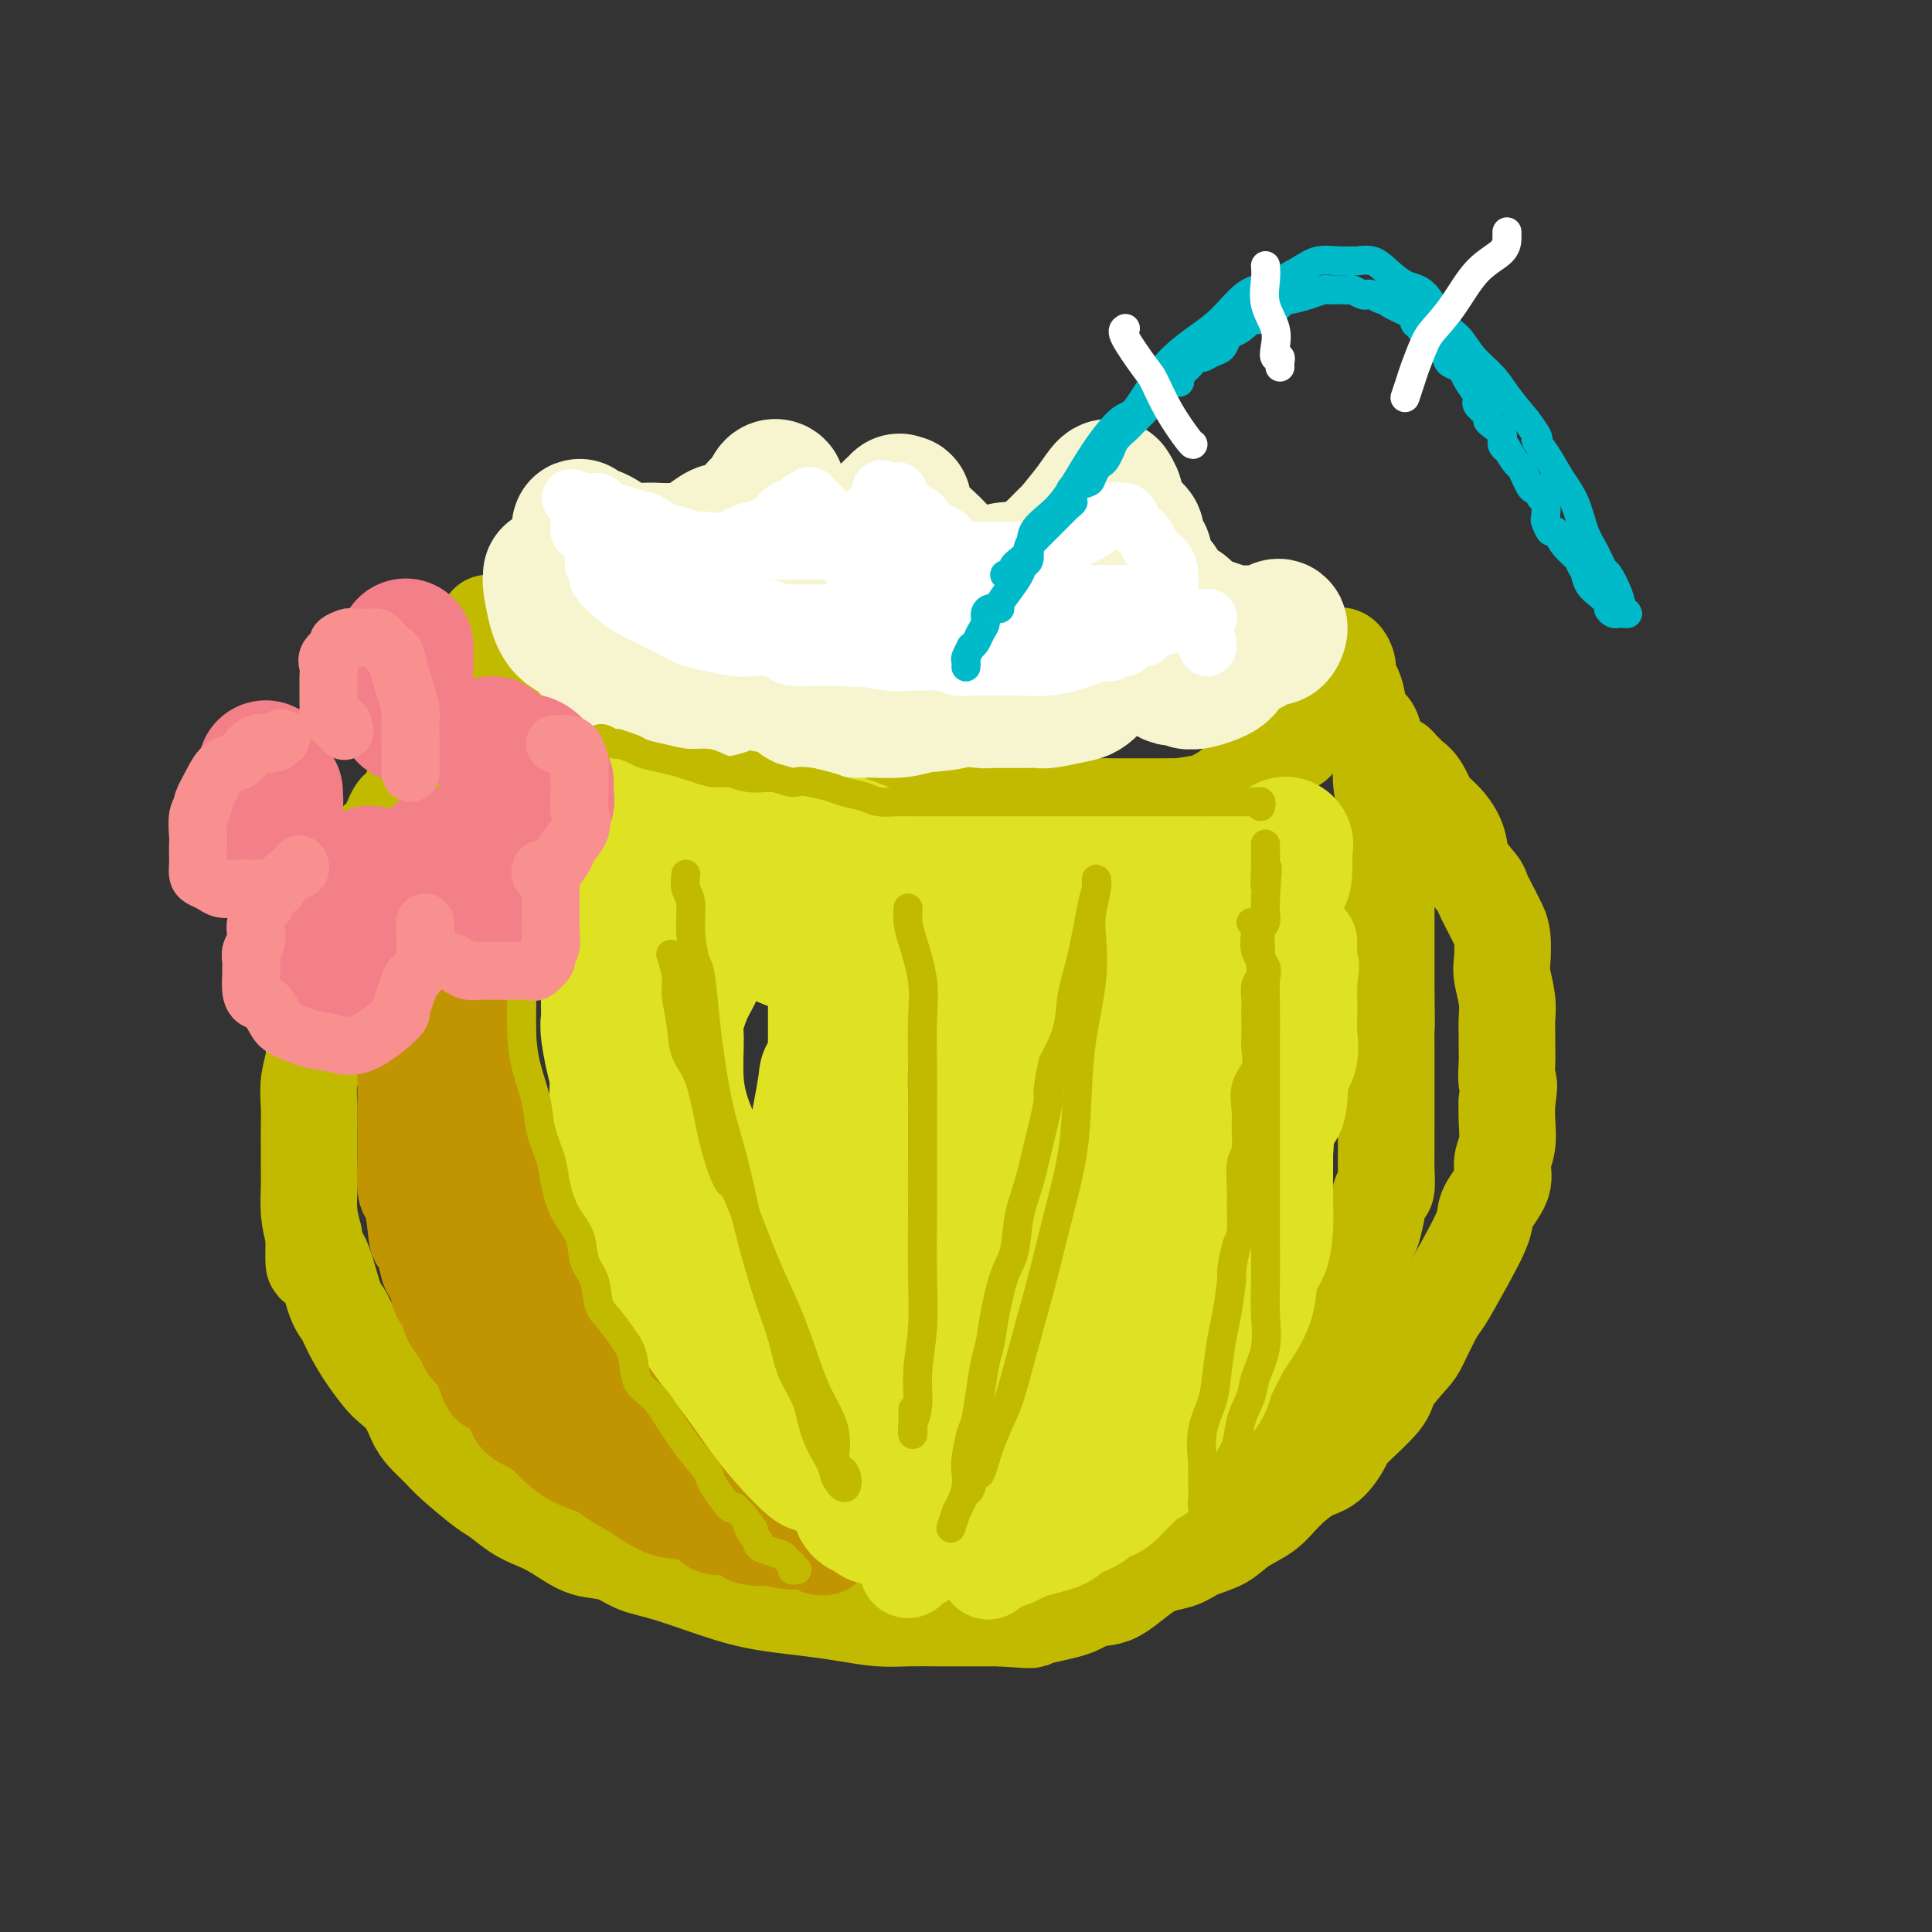 <svg viewBox='0 0 400 400' version='1.1' xmlns='http://www.w3.org/2000/svg' xmlns:xlink='http://www.w3.org/1999/xlink'><rect x="0" y="0" width="400" height="400" fill="#333333" stroke="none"/><g fill='none' stroke='rgb(193,186,1)' stroke-width='20' stroke-linecap='round' stroke-linejoin='round'><path d='M101,129c0.000,0.323 0.000,0.646 0,1c-0.000,0.354 -0.000,0.740 0,1c0.000,0.260 0.001,0.394 0,1c-0.001,0.606 -0.004,1.685 0,2c0.004,0.315 0.015,-0.134 0,0c-0.015,0.134 -0.058,0.850 0,2c0.058,1.150 0.215,2.732 1,4c0.785,1.268 2.196,2.220 3,3c0.804,0.780 0.999,1.386 1,2c0.001,0.614 -0.193,1.235 0,2c0.193,0.765 0.772,1.672 1,2c0.228,0.328 0.105,0.076 0,0c-0.105,-0.076 -0.191,0.024 0,0c0.191,-0.024 0.660,-0.171 1,0c0.340,0.171 0.551,0.662 1,1c0.449,0.338 1.135,0.524 2,1c0.865,0.476 1.908,1.242 3,2c1.092,0.758 2.233,1.510 3,2c0.767,0.490 1.161,0.720 2,1c0.839,0.280 2.123,0.611 3,1c0.877,0.389 1.347,0.836 2,1c0.653,0.164 1.487,0.044 2,0c0.513,-0.044 0.704,-0.012 1,0c0.296,0.012 0.697,0.003 1,0c0.303,-0.003 0.506,-0.001 1,0c0.494,0.001 1.277,0.000 2,0c0.723,-0.000 1.387,-0.000 2,0c0.613,0.000 1.175,0.000 2,0c0.825,-0.000 1.912,-0.000 3,0'/><path d='M138,158c3.316,0.157 3.607,0.050 4,0c0.393,-0.050 0.888,-0.044 2,0c1.112,0.044 2.841,0.127 4,0c1.159,-0.127 1.749,-0.465 3,-1c1.251,-0.535 3.162,-1.269 4,-2c0.838,-0.731 0.604,-1.459 1,-2c0.396,-0.541 1.421,-0.895 2,-1c0.579,-0.105 0.710,0.037 1,0c0.290,-0.037 0.737,-0.254 1,0c0.263,0.254 0.342,0.979 1,2c0.658,1.021 1.894,2.340 3,3c1.106,0.660 2.081,0.663 3,1c0.919,0.337 1.780,1.008 3,2c1.220,0.992 2.797,2.304 4,3c1.203,0.696 2.032,0.775 3,1c0.968,0.225 2.076,0.596 3,1c0.924,0.404 1.663,0.842 2,1c0.337,0.158 0.273,0.036 1,0c0.727,-0.036 2.244,0.013 3,0c0.756,-0.013 0.749,-0.088 2,0c1.251,0.088 3.760,0.339 6,0c2.240,-0.339 4.211,-1.268 6,-2c1.789,-0.732 3.397,-1.268 5,-2c1.603,-0.732 3.201,-1.658 4,-2c0.799,-0.342 0.800,-0.098 1,0c0.200,0.098 0.600,0.049 1,0'/><path d='M211,160c4.815,-0.673 2.854,0.646 2,1c-0.854,0.354 -0.600,-0.255 0,0c0.600,0.255 1.545,1.374 2,2c0.455,0.626 0.419,0.760 1,1c0.581,0.240 1.780,0.586 3,1c1.220,0.414 2.462,0.896 3,1c0.538,0.104 0.373,-0.168 1,0c0.627,0.168 2.045,0.777 3,1c0.955,0.223 1.447,0.059 2,0c0.553,-0.059 1.165,-0.015 2,0c0.835,0.015 1.891,0.001 4,0c2.109,-0.001 5.271,0.011 7,0c1.729,-0.011 2.025,-0.044 2,0c-0.025,0.044 -0.373,0.167 1,0c1.373,-0.167 4.466,-0.623 6,-1c1.534,-0.377 1.509,-0.673 2,-1c0.491,-0.327 1.496,-0.683 2,-1c0.504,-0.317 0.506,-0.595 1,-1c0.494,-0.405 1.481,-0.936 2,-1c0.519,-0.064 0.571,0.341 1,0c0.429,-0.341 1.236,-1.428 2,-2c0.764,-0.572 1.483,-0.629 2,-1c0.517,-0.371 0.830,-1.055 1,-1c0.170,0.055 0.198,0.851 1,0c0.802,-0.851 2.379,-3.348 3,-4c0.621,-0.652 0.285,0.542 1,0c0.715,-0.542 2.482,-2.819 3,-4c0.518,-1.181 -0.212,-1.265 0,-2c0.212,-0.735 1.365,-2.121 2,-3c0.635,-0.879 0.753,-1.251 1,-2c0.247,-0.749 0.624,-1.874 1,-3'/><path d='M275,140c0.785,-1.438 0.749,-0.033 1,0c0.251,0.033 0.789,-1.306 1,-2c0.211,-0.694 0.094,-0.744 0,-1c-0.094,-0.256 -0.166,-0.718 0,-1c0.166,-0.282 0.570,-0.383 1,0c0.430,0.383 0.888,1.251 1,2c0.112,0.749 -0.121,1.378 0,2c0.121,0.622 0.595,1.237 1,2c0.405,0.763 0.739,1.673 1,3c0.261,1.327 0.447,3.070 1,4c0.553,0.930 1.472,1.047 2,2c0.528,0.953 0.663,2.740 1,4c0.337,1.260 0.875,1.991 1,3c0.125,1.009 -0.163,2.296 0,4c0.163,1.704 0.776,3.824 1,5c0.224,1.176 0.060,1.408 0,2c-0.060,0.592 -0.016,1.544 0,3c0.016,1.456 0.004,3.415 0,5c-0.004,1.585 -0.001,2.797 0,4c0.001,1.203 0.000,2.397 0,4c-0.000,1.603 -0.000,3.615 0,6c0.000,2.385 0.000,5.142 0,7c-0.000,1.858 -0.000,2.817 0,4c0.000,1.183 0.000,2.592 0,4'/><path d='M287,206c0.155,8.607 0.041,6.126 0,6c-0.041,-0.126 -0.011,2.105 0,4c0.011,1.895 0.003,3.456 0,5c-0.003,1.544 -0.001,3.072 0,4c0.001,0.928 0.001,1.254 0,3c-0.001,1.746 -0.003,4.910 0,7c0.003,2.090 0.012,3.107 0,4c-0.012,0.893 -0.045,1.661 0,3c0.045,1.339 0.168,3.247 0,4c-0.168,0.753 -0.626,0.351 -1,1c-0.374,0.649 -0.664,2.349 -1,4c-0.336,1.651 -0.719,3.253 -1,4c-0.281,0.747 -0.460,0.637 -1,2c-0.540,1.363 -1.442,4.198 -2,6c-0.558,1.802 -0.773,2.572 -1,4c-0.227,1.428 -0.466,3.516 -1,5c-0.534,1.484 -1.363,2.364 -2,3c-0.637,0.636 -1.080,1.027 -2,2c-0.920,0.973 -2.316,2.528 -3,4c-0.684,1.472 -0.657,2.862 -1,4c-0.343,1.138 -1.054,2.024 -2,3c-0.946,0.976 -2.125,2.042 -3,3c-0.875,0.958 -1.447,1.810 -2,3c-0.553,1.190 -1.087,2.719 -2,4c-0.913,1.281 -2.206,2.312 -3,3c-0.794,0.688 -1.090,1.031 -2,2c-0.910,0.969 -2.434,2.564 -3,3c-0.566,0.436 -0.172,-0.285 -1,0c-0.828,0.285 -2.877,1.577 -4,3c-1.123,1.423 -1.321,2.978 -2,4c-0.679,1.022 -1.840,1.511 -3,2'/><path d='M244,315c-3.641,3.204 -3.744,2.715 -4,3c-0.256,0.285 -0.665,1.344 -1,2c-0.335,0.656 -0.598,0.908 -1,1c-0.402,0.092 -0.945,0.025 -1,0c-0.055,-0.025 0.377,-0.007 0,0c-0.377,0.007 -1.563,0.002 -2,0c-0.437,-0.002 -0.125,-0.001 0,0c0.125,0.001 0.062,0.000 0,0'/><path d='M102,146c-0.901,0.727 -1.803,1.454 -2,2c-0.197,0.546 0.310,0.911 0,1c-0.310,0.089 -1.437,-0.099 -2,0c-0.563,0.099 -0.562,0.483 -1,1c-0.438,0.517 -1.314,1.165 -2,2c-0.686,0.835 -1.181,1.856 -2,3c-0.819,1.144 -1.962,2.410 -3,3c-1.038,0.590 -1.972,0.503 -3,2c-1.028,1.497 -2.149,4.578 -3,6c-0.851,1.422 -1.433,1.185 -2,2c-0.567,0.815 -1.120,2.681 -2,4c-0.880,1.319 -2.085,2.090 -3,3c-0.915,0.910 -1.538,1.960 -2,3c-0.462,1.040 -0.762,2.072 -1,3c-0.238,0.928 -0.413,1.754 -1,3c-0.587,1.246 -1.587,2.912 -2,4c-0.413,1.088 -0.239,1.600 -1,3c-0.761,1.400 -2.457,3.690 -3,5c-0.543,1.310 0.066,1.640 0,3c-0.066,1.360 -0.806,3.748 -1,5c-0.194,1.252 0.158,1.367 0,3c-0.158,1.633 -0.827,4.784 -1,7c-0.173,2.216 0.150,3.495 0,5c-0.150,1.505 -0.772,3.235 -1,5c-0.228,1.765 -0.061,3.566 0,5c0.061,1.434 0.016,2.500 0,4c-0.016,1.500 -0.001,3.432 0,5c0.001,1.568 -0.010,2.771 0,4c0.010,1.229 0.041,2.485 0,4c-0.041,1.515 -0.155,3.290 0,5c0.155,1.710 0.577,3.355 1,5'/><path d='M65,256c-0.238,9.755 0.165,4.142 1,4c0.835,-0.142 2.100,5.187 3,8c0.900,2.813 1.433,3.109 2,4c0.567,0.891 1.167,2.376 2,4c0.833,1.624 1.900,3.386 3,5c1.100,1.614 2.233,3.078 3,4c0.767,0.922 1.168,1.300 2,2c0.832,0.700 2.096,1.721 3,3c0.904,1.279 1.450,2.815 2,4c0.550,1.185 1.104,2.017 2,3c0.896,0.983 2.133,2.115 3,3c0.867,0.885 1.365,1.522 3,3c1.635,1.478 4.407,3.798 6,5c1.593,1.202 2.008,1.285 3,2c0.992,0.715 2.561,2.062 4,3c1.439,0.938 2.748,1.469 4,2c1.252,0.531 2.448,1.063 4,2c1.552,0.937 3.462,2.279 5,3c1.538,0.721 2.705,0.819 4,1c1.295,0.181 2.717,0.444 4,1c1.283,0.556 2.428,1.406 4,2c1.572,0.594 3.573,0.932 7,2c3.427,1.068 8.281,2.864 12,4c3.719,1.136 6.303,1.611 9,2c2.697,0.389 5.508,0.693 8,1c2.492,0.307 4.667,0.618 7,1c2.333,0.382 4.824,0.834 7,1c2.176,0.166 4.037,0.044 6,0c1.963,-0.044 4.029,-0.012 6,0c1.971,0.012 3.849,0.003 6,0c2.151,-0.003 4.576,-0.002 7,0'/><path d='M207,335c8.421,0.552 5.972,0.432 7,0c1.028,-0.432 5.531,-1.176 8,-2c2.469,-0.824 2.903,-1.730 4,-2c1.097,-0.270 2.856,0.094 5,-1c2.144,-1.094 4.673,-3.647 7,-5c2.327,-1.353 4.454,-1.505 6,-2c1.546,-0.495 2.512,-1.331 4,-2c1.488,-0.669 3.496,-1.170 5,-2c1.504,-0.830 2.502,-1.988 4,-3c1.498,-1.012 3.494,-1.878 5,-3c1.506,-1.122 2.521,-2.499 4,-4c1.479,-1.501 3.423,-3.126 5,-4c1.577,-0.874 2.787,-0.997 4,-2c1.213,-1.003 2.430,-2.885 3,-4c0.570,-1.115 0.494,-1.464 2,-3c1.506,-1.536 4.596,-4.261 6,-6c1.404,-1.739 1.123,-2.493 2,-4c0.877,-1.507 2.911,-3.768 4,-5c1.089,-1.232 1.231,-1.436 2,-3c0.769,-1.564 2.164,-4.489 3,-6c0.836,-1.511 1.111,-1.608 2,-3c0.889,-1.392 2.391,-4.080 4,-7c1.609,-2.920 3.325,-6.072 4,-8c0.675,-1.928 0.311,-2.634 1,-4c0.689,-1.366 2.433,-3.394 3,-5c0.567,-1.606 -0.044,-2.791 0,-4c0.044,-1.209 0.743,-2.441 1,-4c0.257,-1.559 0.074,-3.445 0,-5c-0.074,-1.555 -0.037,-2.777 0,-4'/><path d='M312,228c0.773,-4.724 0.207,-3.533 0,-4c-0.207,-0.467 -0.054,-2.591 0,-4c0.054,-1.409 0.011,-2.104 0,-3c-0.011,-0.896 0.011,-1.995 0,-3c-0.011,-1.005 -0.055,-1.918 0,-3c0.055,-1.082 0.207,-2.335 0,-4c-0.207,-1.665 -0.775,-3.742 -1,-5c-0.225,-1.258 -0.106,-1.696 0,-3c0.106,-1.304 0.199,-3.474 0,-5c-0.199,-1.526 -0.691,-2.407 -1,-3c-0.309,-0.593 -0.435,-0.899 -1,-2c-0.565,-1.101 -1.568,-2.997 -2,-4c-0.432,-1.003 -0.295,-1.113 -1,-2c-0.705,-0.887 -2.254,-2.549 -3,-4c-0.746,-1.451 -0.689,-2.689 -1,-4c-0.311,-1.311 -0.990,-2.694 -2,-4c-1.010,-1.306 -2.351,-2.535 -3,-3c-0.649,-0.465 -0.608,-0.166 -1,-1c-0.392,-0.834 -1.218,-2.802 -2,-4c-0.782,-1.198 -1.520,-1.628 -2,-2c-0.480,-0.372 -0.703,-0.688 -1,-1c-0.297,-0.312 -0.667,-0.620 -1,-1c-0.333,-0.380 -0.628,-0.833 -1,-1c-0.372,-0.167 -0.821,-0.048 -1,0c-0.179,0.048 -0.090,0.024 0,0'/></g>
<g fill='none' stroke='rgb(192,149,1)' stroke-width='20' stroke-linecap='round' stroke-linejoin='round'><path d='M110,164c-0.189,0.192 -0.378,0.384 -1,1c-0.622,0.616 -1.676,1.656 -2,2c-0.324,0.344 0.084,-0.008 0,0c-0.084,0.008 -0.660,0.376 -1,1c-0.340,0.624 -0.444,1.506 -1,2c-0.556,0.494 -1.562,0.602 -2,1c-0.438,0.398 -0.307,1.085 -1,2c-0.693,0.915 -2.211,2.056 -3,3c-0.789,0.944 -0.850,1.689 -1,3c-0.150,1.311 -0.388,3.186 -1,4c-0.612,0.814 -1.596,0.566 -2,1c-0.404,0.434 -0.228,1.551 -1,3c-0.772,1.449 -2.493,3.229 -3,4c-0.507,0.771 0.201,0.534 0,2c-0.201,1.466 -1.309,4.635 -2,6c-0.691,1.365 -0.963,0.927 -1,2c-0.037,1.073 0.162,3.657 0,5c-0.162,1.343 -0.684,1.444 -1,2c-0.316,0.556 -0.424,1.567 -1,3c-0.576,1.433 -1.618,3.287 -2,4c-0.382,0.713 -0.102,0.286 0,1c0.102,0.714 0.027,2.569 0,4c-0.027,1.431 -0.007,2.439 0,3c0.007,0.561 0.002,0.674 0,2c-0.002,1.326 -0.001,3.865 0,5c0.001,1.135 0.003,0.864 0,2c-0.003,1.136 -0.012,3.677 0,5c0.012,1.323 0.044,1.427 0,3c-0.044,1.573 -0.166,4.616 0,6c0.166,1.384 0.619,1.110 1,2c0.381,0.890 0.691,2.945 1,5'/><path d='M86,253c0.488,6.154 0.708,2.539 1,2c0.292,-0.539 0.655,1.996 1,4c0.345,2.004 0.670,3.475 1,4c0.330,0.525 0.665,0.103 1,1c0.335,0.897 0.671,3.112 1,4c0.329,0.888 0.650,0.450 1,1c0.350,0.550 0.727,2.087 1,3c0.273,0.913 0.440,1.202 1,2c0.560,0.798 1.512,2.105 2,3c0.488,0.895 0.511,1.378 1,2c0.489,0.622 1.443,1.385 2,2c0.557,0.615 0.717,1.084 1,2c0.283,0.916 0.690,2.280 1,3c0.310,0.720 0.522,0.798 1,1c0.478,0.202 1.220,0.530 2,1c0.780,0.470 1.597,1.084 2,2c0.403,0.916 0.392,2.136 1,3c0.608,0.864 1.836,1.372 3,2c1.164,0.628 2.263,1.375 3,2c0.737,0.625 1.112,1.129 2,2c0.888,0.871 2.287,2.111 4,3c1.713,0.889 3.738,1.429 5,2c1.262,0.571 1.760,1.174 3,2c1.240,0.826 3.221,1.875 5,3c1.779,1.125 3.355,2.325 5,3c1.645,0.675 3.359,0.825 5,1c1.641,0.175 3.211,0.376 4,1c0.789,0.624 0.799,1.673 2,2c1.201,0.327 3.593,-0.066 5,0c1.407,0.066 1.831,0.590 2,1c0.169,0.410 0.085,0.705 0,1'/><path d='M155,318c3.220,0.864 2.269,0.023 3,0c0.731,-0.023 3.145,0.771 5,1c1.855,0.229 3.150,-0.107 4,0c0.850,0.107 1.254,0.656 2,1c0.746,0.344 1.833,0.484 2,0c0.167,-0.484 -0.587,-1.590 -2,-3c-1.413,-1.410 -3.484,-3.124 -5,-4c-1.516,-0.876 -2.478,-0.914 -4,-2c-1.522,-1.086 -3.605,-3.219 -6,-5c-2.395,-1.781 -5.104,-3.208 -8,-5c-2.896,-1.792 -5.979,-3.947 -8,-5c-2.021,-1.053 -2.978,-1.003 -4,-2c-1.022,-0.997 -2.107,-3.040 -3,-4c-0.893,-0.960 -1.595,-0.835 -2,-1c-0.405,-0.165 -0.515,-0.619 -1,-1c-0.485,-0.381 -1.345,-0.690 -2,-2c-0.655,-1.310 -1.106,-3.622 -2,-5c-0.894,-1.378 -2.230,-1.823 -3,-3c-0.770,-1.177 -0.974,-3.086 -2,-4c-1.026,-0.914 -2.873,-0.833 -4,-2c-1.127,-1.167 -1.534,-3.584 -2,-5c-0.466,-1.416 -0.990,-1.833 -2,-3c-1.010,-1.167 -2.505,-3.083 -4,-5'/><path d='M107,259c-4.125,-5.549 -0.937,-1.923 0,-2c0.937,-0.077 -0.376,-3.857 -1,-6c-0.624,-2.143 -0.558,-2.649 -1,-4c-0.442,-1.351 -1.390,-3.547 -2,-5c-0.610,-1.453 -0.881,-2.164 -1,-3c-0.119,-0.836 -0.084,-1.797 0,-3c0.084,-1.203 0.219,-2.649 0,-4c-0.219,-1.351 -0.791,-2.608 -1,-4c-0.209,-1.392 -0.056,-2.920 0,-4c0.056,-1.080 0.014,-1.713 0,-4c-0.014,-2.287 0.000,-6.227 0,-8c-0.000,-1.773 -0.015,-1.377 0,-3c0.015,-1.623 0.061,-5.263 0,-8c-0.061,-2.737 -0.228,-4.569 0,-6c0.228,-1.431 0.849,-2.461 1,-4c0.151,-1.539 -0.170,-3.588 0,-5c0.170,-1.412 0.830,-2.187 1,-3c0.170,-0.813 -0.151,-1.664 0,-3c0.151,-1.336 0.772,-3.157 1,-4c0.228,-0.843 0.062,-0.707 0,-1c-0.062,-0.293 -0.022,-1.013 0,-1c0.022,0.013 0.024,0.759 0,1c-0.024,0.241 -0.076,-0.024 0,0c0.076,0.024 0.278,0.336 0,1c-0.278,0.664 -1.036,1.679 -2,3c-0.964,1.321 -2.132,2.949 -3,5c-0.868,2.051 -1.434,4.526 -2,7'/><path d='M97,191c-1.055,3.734 -0.192,5.568 0,7c0.192,1.432 -0.288,2.460 -1,4c-0.712,1.540 -1.655,3.591 -2,5c-0.345,1.409 -0.093,2.175 0,4c0.093,1.825 0.025,4.708 0,7c-0.025,2.292 -0.007,3.994 0,6c0.007,2.006 0.002,4.318 0,6c-0.002,1.682 0.000,2.736 0,4c-0.000,1.264 -0.002,2.739 0,4c0.002,1.261 0.007,2.307 0,4c-0.007,1.693 -0.026,4.034 0,5c0.026,0.966 0.096,0.557 1,3c0.904,2.443 2.641,7.738 4,11c1.359,3.262 2.339,4.492 3,6c0.661,1.508 1.002,3.293 2,5c0.998,1.707 2.652,3.334 3,4c0.348,0.666 -0.609,0.370 0,1c0.609,0.630 2.783,2.187 4,4c1.217,1.813 1.475,3.884 2,5c0.525,1.116 1.316,1.279 2,2c0.684,0.721 1.261,2.002 2,3c0.739,0.998 1.640,1.714 2,2c0.360,0.286 0.180,0.143 0,0'/></g>
<g fill='none' stroke='rgb(222,226,34)' stroke-width='20' stroke-linecap='round' stroke-linejoin='round'><path d='M188,325c-0.003,-0.492 -0.006,-0.985 0,-1c0.006,-0.015 0.020,0.447 1,0c0.980,-0.447 2.925,-1.804 5,-3c2.075,-1.196 4.279,-2.231 6,-3c1.721,-0.769 2.959,-1.273 4,-2c1.041,-0.727 1.884,-1.679 4,-3c2.116,-1.321 5.504,-3.013 8,-5c2.496,-1.987 4.098,-4.270 6,-6c1.902,-1.730 4.104,-2.907 6,-5c1.896,-2.093 3.487,-5.100 5,-7c1.513,-1.900 2.947,-2.692 4,-4c1.053,-1.308 1.723,-3.132 3,-5c1.277,-1.868 3.160,-3.780 4,-5c0.840,-1.220 0.638,-1.749 2,-4c1.362,-2.251 4.289,-6.223 6,-9c1.711,-2.777 2.208,-4.358 3,-6c0.792,-1.642 1.881,-3.344 3,-5c1.119,-1.656 2.268,-3.267 3,-5c0.732,-1.733 1.047,-3.587 2,-5c0.953,-1.413 2.543,-2.386 3,-4c0.457,-1.614 -0.219,-3.869 0,-5c0.219,-1.131 1.334,-1.137 2,-2c0.666,-0.863 0.882,-2.584 1,-4c0.118,-1.416 0.137,-2.527 0,-3c-0.137,-0.473 -0.429,-0.310 0,-1c0.429,-0.690 1.579,-2.235 2,-4c0.421,-1.765 0.113,-3.749 0,-5c-0.113,-1.251 -0.030,-1.768 0,-3c0.030,-1.232 0.008,-3.178 0,-4c-0.008,-0.822 -0.002,-0.521 0,-1c0.002,-0.479 0.001,-1.740 0,-3'/><path d='M271,203c0.774,-5.468 0.207,-1.637 0,-1c-0.207,0.637 -0.056,-1.921 0,-3c0.056,-1.079 0.015,-0.681 0,-1c-0.015,-0.319 -0.004,-1.355 0,-2c0.004,-0.645 0.001,-0.899 0,-1c-0.001,-0.101 -0.001,-0.051 0,0'/><path d='M115,157c-0.018,0.397 -0.035,0.795 0,1c0.035,0.205 0.124,0.218 1,1c0.876,0.782 2.539,2.332 4,3c1.461,0.668 2.721,0.455 4,1c1.279,0.545 2.579,1.849 4,3c1.421,1.151 2.964,2.151 5,3c2.036,0.849 4.564,1.548 6,2c1.436,0.452 1.779,0.657 3,1c1.221,0.343 3.320,0.824 4,1c0.680,0.176 -0.059,0.048 0,0c0.059,-0.048 0.918,-0.016 1,0c0.082,0.016 -0.611,0.016 0,0c0.611,-0.016 2.527,-0.049 4,0c1.473,0.049 2.503,0.182 4,0c1.497,-0.182 3.462,-0.677 5,-1c1.538,-0.323 2.649,-0.475 4,-1c1.351,-0.525 2.941,-1.424 4,-2c1.059,-0.576 1.587,-0.831 2,-1c0.413,-0.169 0.710,-0.254 1,0c0.290,0.254 0.574,0.845 1,1c0.426,0.155 0.995,-0.127 1,0c0.005,0.127 -0.554,0.664 0,1c0.554,0.336 2.221,0.472 4,1c1.779,0.528 3.671,1.450 5,2c1.329,0.550 2.094,0.729 4,1c1.906,0.271 4.953,0.636 8,1'/><path d='M194,175c3.762,1.022 1.666,0.078 2,0c0.334,-0.078 3.098,0.711 4,1c0.902,0.289 -0.059,0.077 0,0c0.059,-0.077 1.138,-0.021 2,0c0.862,0.021 1.507,0.006 2,0c0.493,-0.006 0.836,-0.002 2,0c1.164,0.002 3.151,0.001 5,0c1.849,-0.001 3.560,-0.004 5,0c1.440,0.004 2.609,0.015 4,0c1.391,-0.015 3.003,-0.057 5,0c1.997,0.057 4.381,0.211 6,0c1.619,-0.211 2.475,-0.789 3,-1c0.525,-0.211 0.718,-0.056 1,0c0.282,0.056 0.654,0.014 1,0c0.346,-0.014 0.666,-0.000 1,0c0.334,0.000 0.682,-0.013 1,0c0.318,0.013 0.607,0.053 1,0c0.393,-0.053 0.890,-0.198 1,0c0.110,0.198 -0.167,0.740 0,1c0.167,0.260 0.777,0.237 1,0c0.223,-0.237 0.060,-0.688 0,0c-0.060,0.688 -0.015,2.516 0,4c0.015,1.484 0.002,2.626 0,4c-0.002,1.374 0.007,2.982 0,4c-0.007,1.018 -0.031,1.448 0,3c0.031,1.552 0.118,4.226 0,6c-0.118,1.774 -0.440,2.647 -1,5c-0.560,2.353 -1.356,6.188 -2,9c-0.644,2.812 -1.135,4.603 -2,7c-0.865,2.397 -2.104,5.399 -3,8c-0.896,2.601 -1.448,4.800 -2,7'/><path d='M231,233c-1.671,6.835 -0.848,5.922 -1,7c-0.152,1.078 -1.281,4.145 -3,7c-1.719,2.855 -4.030,5.497 -5,8c-0.970,2.503 -0.598,4.869 -1,7c-0.402,2.131 -1.578,4.029 -3,6c-1.422,1.971 -3.092,4.017 -4,6c-0.908,1.983 -1.056,3.905 -1,5c0.056,1.095 0.315,1.364 0,2c-0.315,0.636 -1.202,1.638 -2,3c-0.798,1.362 -1.505,3.085 -2,4c-0.495,0.915 -0.777,1.023 -1,2c-0.223,0.977 -0.388,2.823 -1,4c-0.612,1.177 -1.671,1.686 -2,2c-0.329,0.314 0.070,0.433 0,1c-0.070,0.567 -0.611,1.580 -1,2c-0.389,0.420 -0.625,0.246 -1,1c-0.375,0.754 -0.889,2.436 -1,3c-0.111,0.564 0.181,0.011 0,0c-0.181,-0.011 -0.834,0.519 -1,1c-0.166,0.481 0.157,0.913 0,1c-0.157,0.087 -0.794,-0.171 -1,0c-0.206,0.171 0.019,0.772 0,1c-0.019,0.228 -0.281,0.083 0,0c0.281,-0.083 1.106,-0.105 2,-1c0.894,-0.895 1.856,-2.664 3,-4c1.144,-1.336 2.470,-2.239 4,-4c1.530,-1.761 3.265,-4.381 5,-7'/><path d='M214,290c3.492,-2.948 5.222,-2.817 7,-4c1.778,-1.183 3.605,-3.679 5,-6c1.395,-2.321 2.357,-4.465 3,-6c0.643,-1.535 0.965,-2.459 2,-4c1.035,-1.541 2.782,-3.698 4,-6c1.218,-2.302 1.907,-4.748 3,-7c1.093,-2.252 2.591,-4.308 4,-7c1.409,-2.692 2.729,-6.018 4,-9c1.271,-2.982 2.494,-5.619 3,-7c0.506,-1.381 0.295,-1.508 1,-3c0.705,-1.492 2.325,-4.351 3,-7c0.675,-2.649 0.405,-5.087 1,-7c0.595,-1.913 2.054,-3.300 3,-6c0.946,-2.700 1.378,-6.713 2,-9c0.622,-2.287 1.435,-2.847 2,-4c0.565,-1.153 0.882,-2.897 1,-4c0.118,-1.103 0.035,-1.563 0,-2c-0.035,-0.437 -0.024,-0.850 0,-1c0.024,-0.150 0.062,-0.035 0,0c-0.062,0.035 -0.223,-0.009 0,0c0.223,0.009 0.830,0.071 1,0c0.170,-0.071 -0.099,-0.277 0,1c0.099,1.277 0.565,4.036 1,6c0.435,1.964 0.839,3.133 1,4c0.161,0.867 0.081,1.434 0,2'/><path d='M265,204c0.480,3.428 0.181,5.499 0,7c-0.181,1.501 -0.245,2.431 0,4c0.245,1.569 0.797,3.776 1,6c0.203,2.224 0.055,4.466 0,7c-0.055,2.534 -0.017,5.360 0,8c0.017,2.640 0.011,5.092 0,7c-0.011,1.908 -0.029,3.271 0,5c0.029,1.729 0.103,3.824 0,6c-0.103,2.176 -0.385,4.432 -1,6c-0.615,1.568 -1.564,2.449 -2,4c-0.436,1.551 -0.358,3.773 -1,6c-0.642,2.227 -2.003,4.458 -3,6c-0.997,1.542 -1.631,2.394 -2,3c-0.369,0.606 -0.473,0.965 -1,2c-0.527,1.035 -1.477,2.746 -2,4c-0.523,1.254 -0.618,2.053 -1,3c-0.382,0.947 -1.051,2.044 -2,3c-0.949,0.956 -2.180,1.771 -3,3c-0.820,1.229 -1.231,2.871 -2,4c-0.769,1.129 -1.897,1.744 -3,3c-1.103,1.256 -2.182,3.152 -3,4c-0.818,0.848 -1.375,0.648 -2,1c-0.625,0.352 -1.319,1.256 -2,2c-0.681,0.744 -1.349,1.330 -2,2c-0.651,0.670 -1.284,1.425 -2,2c-0.716,0.575 -1.515,0.969 -2,1c-0.485,0.031 -0.658,-0.301 -1,0c-0.342,0.301 -0.855,1.235 -2,2c-1.145,0.765 -2.924,1.360 -4,2c-1.076,0.640 -1.450,1.326 -3,2c-1.550,0.674 -4.275,1.337 -7,2'/><path d='M213,321c-5.131,2.810 -4.458,1.833 -5,2c-0.542,0.167 -2.298,1.476 -3,2c-0.702,0.524 -0.351,0.262 0,0'/></g>
<g fill='none' stroke='rgb(222,226,34)' stroke-width='28' stroke-linecap='round' stroke-linejoin='round'><path d='M129,193c0.113,1.847 0.226,3.694 0,5c-0.226,1.306 -0.792,2.072 -1,3c-0.208,0.928 -0.058,2.017 0,3c0.058,0.983 0.025,1.860 0,5c-0.025,3.140 -0.040,8.545 0,11c0.040,2.455 0.136,1.962 0,3c-0.136,1.038 -0.505,3.609 0,7c0.505,3.391 1.884,7.602 3,11c1.116,3.398 1.969,5.984 3,8c1.031,2.016 2.238,3.461 3,6c0.762,2.539 1.077,6.172 2,9c0.923,2.828 2.455,4.850 4,7c1.545,2.150 3.104,4.429 5,7c1.896,2.571 4.130,5.433 6,8c1.870,2.567 3.378,4.840 5,7c1.622,2.160 3.360,4.207 5,6c1.640,1.793 3.182,3.331 4,4c0.818,0.669 0.912,0.468 1,0c0.088,-0.468 0.171,-1.204 0,-2c-0.171,-0.796 -0.595,-1.650 -1,-2c-0.405,-0.350 -0.792,-0.194 -2,-2c-1.208,-1.806 -3.237,-5.573 -6,-10c-2.763,-4.427 -6.259,-9.513 -9,-13c-2.741,-3.487 -4.727,-5.376 -7,-10c-2.273,-4.624 -4.833,-11.982 -7,-17c-2.167,-5.018 -3.942,-7.696 -5,-11c-1.058,-3.304 -1.400,-7.236 -2,-11c-0.600,-3.764 -1.457,-7.361 -2,-10c-0.543,-2.639 -0.771,-4.319 -1,-6'/><path d='M127,209c-0.999,-4.724 -0.995,-3.034 -1,-2c-0.005,1.034 -0.018,1.412 0,2c0.018,0.588 0.068,1.387 0,2c-0.068,0.613 -0.253,1.040 0,3c0.253,1.960 0.942,5.455 2,9c1.058,3.545 2.483,7.141 4,11c1.517,3.859 3.127,7.980 5,12c1.873,4.020 4.011,7.940 6,11c1.989,3.060 3.829,5.259 6,8c2.171,2.741 4.674,6.023 6,8c1.326,1.977 1.476,2.647 2,3c0.524,0.353 1.424,0.387 2,0c0.576,-0.387 0.829,-1.196 1,-2c0.171,-0.804 0.260,-1.604 1,-3c0.740,-1.396 2.132,-3.389 3,-7c0.868,-3.611 1.213,-8.839 2,-14c0.787,-5.161 2.015,-10.256 3,-15c0.985,-4.744 1.728,-9.136 2,-11c0.272,-1.864 0.072,-1.200 0,0c-0.072,1.200 -0.015,2.936 0,4c0.015,1.064 -0.011,1.456 0,5c0.011,3.544 0.058,10.240 0,16c-0.058,5.760 -0.222,10.585 0,15c0.222,4.415 0.829,8.419 1,11c0.171,2.581 -0.094,3.737 0,4c0.094,0.263 0.547,-0.369 1,-1'/><path d='M173,278c0.249,7.643 -0.130,-0.251 0,-6c0.130,-5.749 0.767,-9.353 1,-15c0.233,-5.647 0.061,-13.336 0,-20c-0.061,-6.664 -0.013,-12.303 0,-16c0.013,-3.697 -0.010,-5.450 0,-6c0.010,-0.550 0.052,0.104 0,2c-0.052,1.896 -0.197,5.033 0,9c0.197,3.967 0.736,8.765 1,14c0.264,5.235 0.253,10.907 1,18c0.747,7.093 2.253,15.607 3,21c0.747,5.393 0.735,7.664 1,9c0.265,1.336 0.808,1.736 1,2c0.192,0.264 0.034,0.392 0,0c-0.034,-0.392 0.056,-1.303 0,-2c-0.056,-0.697 -0.259,-1.178 0,-2c0.259,-0.822 0.980,-1.984 3,-5c2.020,-3.016 5.339,-7.885 7,-10c1.661,-2.115 1.663,-1.475 3,-4c1.337,-2.525 4.008,-8.216 6,-12c1.992,-3.784 3.304,-5.663 4,-8c0.696,-2.337 0.775,-5.132 1,-7c0.225,-1.868 0.596,-2.807 1,-4c0.404,-1.193 0.840,-2.639 1,-4c0.160,-1.361 0.043,-2.636 0,-4c-0.043,-1.364 -0.012,-2.818 0,-4c0.012,-1.182 0.006,-2.091 0,-3'/><path d='M207,221c0.462,-4.578 0.117,-3.024 0,-3c-0.117,0.024 -0.005,-1.483 0,-3c0.005,-1.517 -0.098,-3.044 0,-4c0.098,-0.956 0.398,-1.343 0,-2c-0.398,-0.657 -1.495,-1.586 -2,-2c-0.505,-0.414 -0.419,-0.315 -1,-1c-0.581,-0.685 -1.830,-2.155 -3,-3c-1.170,-0.845 -2.260,-1.067 -3,-1c-0.740,0.067 -1.129,0.422 -3,0c-1.871,-0.422 -5.224,-1.622 -7,-2c-1.776,-0.378 -1.974,0.065 -3,0c-1.026,-0.065 -2.879,-0.637 -5,-1c-2.121,-0.363 -4.510,-0.516 -7,-1c-2.490,-0.484 -5.080,-1.300 -7,-2c-1.920,-0.700 -3.172,-1.284 -5,-2c-1.828,-0.716 -4.234,-1.563 -6,-2c-1.766,-0.437 -2.892,-0.465 -4,-1c-1.108,-0.535 -2.199,-1.578 -4,-3c-1.801,-1.422 -4.312,-3.223 -6,-4c-1.688,-0.777 -2.554,-0.530 -5,-2c-2.446,-1.470 -6.473,-4.657 -8,-6c-1.527,-1.343 -0.555,-0.842 -1,-1c-0.445,-0.158 -2.307,-0.973 -3,-1c-0.693,-0.027 -0.217,0.735 0,1c0.217,0.265 0.174,0.033 0,0c-0.174,-0.033 -0.478,0.133 0,1c0.478,0.867 1.739,2.433 3,4'/><path d='M127,180c1.192,1.747 2.672,3.113 4,4c1.328,0.887 2.503,1.295 4,2c1.497,0.705 3.315,1.705 5,2c1.685,0.295 3.236,-0.117 6,0c2.764,0.117 6.743,0.763 8,1c1.257,0.237 -0.206,0.063 3,0c3.206,-0.063 11.080,-0.017 14,0c2.920,0.017 0.886,0.005 4,0c3.114,-0.005 11.376,-0.001 16,0c4.624,0.001 5.611,0.000 8,0c2.389,-0.000 6.182,-0.000 9,0c2.818,0.000 4.661,0.000 7,0c2.339,-0.000 5.173,-0.001 7,0c1.827,0.001 2.646,0.003 4,0c1.354,-0.003 3.243,-0.011 5,0c1.757,0.011 3.383,0.042 5,0c1.617,-0.042 3.224,-0.157 5,-1c1.776,-0.843 3.721,-2.415 5,-3c1.279,-0.585 1.891,-0.185 4,-1c2.109,-0.815 5.714,-2.847 8,-4c2.286,-1.153 3.254,-1.429 4,-2c0.746,-0.571 1.272,-1.439 2,-2c0.728,-0.561 1.659,-0.817 2,-1c0.341,-0.183 0.091,-0.293 0,0c-0.091,0.293 -0.021,0.990 0,1c0.021,0.010 -0.005,-0.667 0,0c0.005,0.667 0.040,2.680 0,4c-0.040,1.320 -0.154,1.949 -1,3c-0.846,1.051 -2.423,2.526 -4,4'/><path d='M261,187c-1.530,1.728 -2.856,2.546 -4,3c-1.144,0.454 -2.106,0.542 -4,1c-1.894,0.458 -4.722,1.287 -7,2c-2.278,0.713 -4.008,1.310 -6,2c-1.992,0.690 -4.246,1.472 -6,2c-1.754,0.528 -3.008,0.803 -5,1c-1.992,0.197 -4.723,0.318 -6,1c-1.277,0.682 -1.098,1.926 -2,3c-0.902,1.074 -2.883,1.977 -4,3c-1.117,1.023 -1.371,2.164 -2,4c-0.629,1.836 -1.633,4.366 -2,6c-0.367,1.634 -0.098,2.374 0,4c0.098,1.626 0.024,4.140 0,5c-0.024,0.860 0.001,0.065 0,1c-0.001,0.935 -0.027,3.599 0,6c0.027,2.401 0.109,4.537 0,6c-0.109,1.463 -0.408,2.252 -1,3c-0.592,0.748 -1.475,1.454 -2,2c-0.525,0.546 -0.691,0.931 -1,1c-0.309,0.069 -0.762,-0.178 -1,0c-0.238,0.178 -0.260,0.780 -1,0c-0.740,-0.780 -2.199,-2.941 -3,-4c-0.801,-1.059 -0.943,-1.017 -1,-1c-0.057,0.017 -0.028,0.008 0,0'/><path d='M144,198c0.165,0.980 0.330,1.960 0,3c-0.330,1.040 -1.156,2.140 -2,4c-0.844,1.860 -1.707,4.478 -2,6c-0.293,1.522 -0.017,1.946 0,4c0.017,2.054 -0.227,5.737 0,9c0.227,3.263 0.923,6.105 2,9c1.077,2.895 2.534,5.841 4,8c1.466,2.159 2.939,3.530 5,6c2.061,2.470 4.709,6.038 7,8c2.291,1.962 4.226,2.319 6,3c1.774,0.681 3.389,1.688 4,2c0.611,0.312 0.220,-0.070 0,0c-0.220,0.070 -0.269,0.593 0,1c0.269,0.407 0.857,0.697 1,1c0.143,0.303 -0.157,0.617 0,1c0.157,0.383 0.773,0.834 1,1c0.227,0.166 0.065,0.047 0,0c-0.065,-0.047 -0.032,-0.024 0,0'/><path d='M170,283c-0.083,2.700 -0.165,5.400 0,7c0.165,1.600 0.578,2.100 1,3c0.422,0.900 0.852,2.202 1,4c0.148,1.798 0.015,4.093 1,6c0.985,1.907 3.088,3.425 4,5c0.912,1.575 0.634,3.206 1,4c0.366,0.794 1.375,0.753 2,1c0.625,0.247 0.865,0.784 1,1c0.135,0.216 0.164,0.112 1,0c0.836,-0.112 2.480,-0.232 3,0c0.520,0.232 -0.082,0.814 1,-1c1.082,-1.814 3.849,-6.025 5,-8c1.151,-1.975 0.687,-1.713 1,-4c0.313,-2.287 1.404,-7.121 2,-11c0.596,-3.879 0.696,-6.803 1,-11c0.304,-4.197 0.813,-9.669 1,-13c0.187,-3.331 0.054,-4.523 0,-5c-0.054,-0.477 -0.027,-0.238 0,0'/><path d='M173,209c0.000,0.346 0.000,0.692 0,1c0.000,0.308 0.000,0.577 0,1c0.000,0.423 0.000,0.998 0,2c0.000,1.002 0.000,2.429 0,3c0.000,0.571 0.000,0.285 0,0'/></g>
<g fill='none' stroke='rgb(247,245,208)' stroke-width='28' stroke-linecap='round' stroke-linejoin='round'><path d='M114,119c0.020,0.432 0.039,0.864 0,1c-0.039,0.136 -0.137,-0.024 0,1c0.137,1.024 0.510,3.232 1,5c0.490,1.768 1.097,3.098 2,4c0.903,0.902 2.104,1.378 3,2c0.896,0.622 1.489,1.389 2,2c0.511,0.611 0.941,1.064 2,2c1.059,0.936 2.746,2.355 4,3c1.254,0.645 2.073,0.516 3,1c0.927,0.484 1.960,1.579 3,2c1.040,0.421 2.087,0.166 3,0c0.913,-0.166 1.693,-0.242 2,0c0.307,0.242 0.140,0.804 1,1c0.860,0.196 2.747,0.027 4,0c1.253,-0.027 1.872,0.088 3,0c1.128,-0.088 2.765,-0.379 4,-1c1.235,-0.621 2.066,-1.572 4,-2c1.934,-0.428 4.970,-0.331 7,-1c2.030,-0.669 3.055,-2.102 4,-3c0.945,-0.898 1.811,-1.260 3,-2c1.189,-0.740 2.701,-1.858 4,-3c1.299,-1.142 2.386,-2.307 3,-3c0.614,-0.693 0.756,-0.912 1,-1c0.244,-0.088 0.591,-0.044 1,0c0.409,0.044 0.879,0.089 1,0c0.121,-0.089 -0.108,-0.311 0,0c0.108,0.311 0.554,1.156 1,2'/><path d='M180,129c1.054,0.451 1.687,1.079 2,2c0.313,0.921 0.304,2.134 1,3c0.696,0.866 2.097,1.384 3,2c0.903,0.616 1.308,1.331 2,2c0.692,0.669 1.669,1.293 3,2c1.331,0.707 3.015,1.496 4,2c0.985,0.504 1.272,0.724 2,1c0.728,0.276 1.899,0.610 3,1c1.101,0.390 2.132,0.837 3,1c0.868,0.163 1.571,0.044 2,0c0.429,-0.044 0.582,-0.012 1,0c0.418,0.012 1.099,0.003 2,0c0.901,-0.003 2.020,0.000 3,0c0.980,-0.000 1.820,-0.003 2,0c0.180,0.003 -0.299,0.013 0,0c0.299,-0.013 1.375,-0.050 2,0c0.625,0.050 0.800,0.186 2,0c1.200,-0.186 3.424,-0.694 5,-1c1.576,-0.306 2.502,-0.408 4,-2c1.498,-1.592 3.568,-4.672 5,-6c1.432,-1.328 2.226,-0.902 3,-1c0.774,-0.098 1.529,-0.718 2,-1c0.471,-0.282 0.656,-0.225 1,0c0.344,0.225 0.845,0.617 1,1c0.155,0.383 -0.035,0.757 0,1c0.035,0.243 0.296,0.355 1,1c0.704,0.645 1.852,1.822 3,3'/><path d='M242,140c1.100,0.868 1.352,0.038 2,0c0.648,-0.038 1.694,0.717 2,1c0.306,0.283 -0.128,0.094 0,0c0.128,-0.094 0.817,-0.093 1,0c0.183,0.093 -0.141,0.280 1,0c1.141,-0.280 3.748,-1.026 5,-2c1.252,-0.974 1.149,-2.177 2,-3c0.851,-0.823 2.656,-1.265 4,-2c1.344,-0.735 2.228,-1.762 3,-2c0.772,-0.238 1.433,0.315 2,0c0.567,-0.315 1.042,-1.496 1,-2c-0.042,-0.504 -0.599,-0.331 -1,0c-0.401,0.331 -0.645,0.821 -1,1c-0.355,0.179 -0.820,0.046 -1,0c-0.180,-0.046 -0.076,-0.004 0,0c0.076,0.004 0.123,-0.031 -1,0c-1.123,0.031 -3.416,0.127 -5,0c-1.584,-0.127 -2.457,-0.476 -4,-1c-1.543,-0.524 -3.754,-1.223 -5,-2c-1.246,-0.777 -1.528,-1.632 -2,-2c-0.472,-0.368 -1.135,-0.248 -2,-1c-0.865,-0.752 -1.933,-2.376 -3,-4'/><path d='M240,121c-2.327,-1.793 -2.143,-1.776 -2,-2c0.143,-0.224 0.245,-0.689 0,-1c-0.245,-0.311 -0.837,-0.469 -1,-1c-0.163,-0.531 0.103,-1.436 0,-2c-0.103,-0.564 -0.574,-0.788 -1,-1c-0.426,-0.212 -0.808,-0.413 -1,-1c-0.192,-0.587 -0.194,-1.560 0,-2c0.194,-0.440 0.584,-0.346 0,-1c-0.584,-0.654 -2.142,-2.055 -3,-3c-0.858,-0.945 -1.016,-1.433 -1,-2c0.016,-0.567 0.208,-1.214 0,-2c-0.208,-0.786 -0.814,-1.711 -1,-2c-0.186,-0.289 0.048,0.060 0,0c-0.048,-0.060 -0.377,-0.527 -1,0c-0.623,0.527 -1.538,2.048 -3,4c-1.462,1.952 -3.471,4.333 -4,5c-0.529,0.667 0.420,-0.381 0,0c-0.420,0.381 -2.210,2.190 -4,4'/><path d='M218,114c-1.994,2.631 -1.479,2.708 -2,3c-0.521,0.292 -2.080,0.800 -3,1c-0.920,0.200 -1.202,0.092 -2,0c-0.798,-0.092 -2.112,-0.168 -3,0c-0.888,0.168 -1.351,0.581 -2,1c-0.649,0.419 -1.483,0.845 -2,1c-0.517,0.155 -0.718,0.041 -1,0c-0.282,-0.041 -0.644,-0.009 -1,0c-0.356,0.009 -0.707,-0.007 -1,0c-0.293,0.007 -0.530,0.035 -1,0c-0.470,-0.035 -1.174,-0.135 -2,-1c-0.826,-0.865 -1.775,-2.495 -3,-4c-1.225,-1.505 -2.725,-2.886 -4,-4c-1.275,-1.114 -2.325,-1.961 -3,-3c-0.675,-1.039 -0.975,-2.270 -1,-3c-0.025,-0.730 0.226,-0.959 0,-1c-0.226,-0.041 -0.929,0.108 -1,0c-0.071,-0.108 0.489,-0.471 0,0c-0.489,0.471 -2.026,1.777 -3,3c-0.974,1.223 -1.386,2.363 -2,3c-0.614,0.637 -1.432,0.773 -2,1c-0.568,0.227 -0.887,0.547 -2,2c-1.113,1.453 -3.020,4.039 -4,5c-0.980,0.961 -1.033,0.297 -1,0c0.033,-0.297 0.152,-0.228 0,0c-0.152,0.228 -0.576,0.614 -1,1'/><path d='M171,119c-2.655,2.167 -1.292,0.584 -1,0c0.292,-0.584 -0.486,-0.171 -1,0c-0.514,0.171 -0.764,0.098 -1,0c-0.236,-0.098 -0.458,-0.223 -1,0c-0.542,0.223 -1.406,0.794 -2,1c-0.594,0.206 -0.919,0.048 -1,0c-0.081,-0.048 0.084,0.014 0,0c-0.084,-0.014 -0.415,-0.104 -1,0c-0.585,0.104 -1.425,0.403 -2,0c-0.575,-0.403 -0.886,-1.509 -1,-2c-0.114,-0.491 -0.030,-0.367 0,-1c0.030,-0.633 0.007,-2.024 0,-3c-0.007,-0.976 0.002,-1.536 0,-2c-0.002,-0.464 -0.015,-0.831 0,-2c0.015,-1.169 0.057,-3.140 0,-4c-0.057,-0.860 -0.215,-0.610 0,-1c0.215,-0.390 0.801,-1.419 1,-2c0.199,-0.581 0.009,-0.714 0,-1c-0.009,-0.286 0.163,-0.726 0,-1c-0.163,-0.274 -0.659,-0.381 -1,0c-0.341,0.381 -0.526,1.252 -1,2c-0.474,0.748 -1.237,1.374 -2,2'/><path d='M157,105c-1.137,1.147 -1.981,3.014 -3,4c-1.019,0.986 -2.213,1.091 -3,1c-0.787,-0.091 -1.165,-0.378 -2,0c-0.835,0.378 -2.125,1.422 -3,2c-0.875,0.578 -1.334,0.691 -2,1c-0.666,0.309 -1.538,0.815 -2,1c-0.462,0.185 -0.514,0.049 -1,0c-0.486,-0.049 -1.405,-0.010 -2,0c-0.595,0.010 -0.865,-0.008 -1,0c-0.135,0.008 -0.134,0.042 -1,0c-0.866,-0.042 -2.600,-0.160 -4,0c-1.400,0.160 -2.466,0.597 -4,0c-1.534,-0.597 -3.535,-2.228 -5,-3c-1.465,-0.772 -2.392,-0.683 -3,-1c-0.608,-0.317 -0.896,-1.039 -1,-1c-0.104,0.039 -0.025,0.839 0,1c0.025,0.161 -0.005,-0.318 0,0c0.005,0.318 0.045,1.434 0,2c-0.045,0.566 -0.176,0.584 0,1c0.176,0.416 0.659,1.231 1,2c0.341,0.769 0.542,1.491 1,2c0.458,0.509 1.175,0.805 2,1c0.825,0.195 1.757,0.289 3,1c1.243,0.711 2.796,2.037 5,3c2.204,0.963 5.058,1.561 7,2c1.942,0.439 2.971,0.720 4,1'/><path d='M143,125c3.572,1.464 2.003,1.124 3,1c0.997,-0.124 4.560,-0.033 7,0c2.440,0.033 3.757,0.009 7,0c3.243,-0.009 8.412,-0.002 12,0c3.588,0.002 5.595,0.001 8,0c2.405,-0.001 5.206,-0.001 8,0c2.794,0.001 5.580,0.004 8,0c2.420,-0.004 4.474,-0.015 6,0c1.526,0.015 2.523,0.057 3,0c0.477,-0.057 0.433,-0.211 2,0c1.567,0.211 4.745,0.789 6,1c1.255,0.211 0.588,0.056 2,0c1.412,-0.056 4.905,-0.015 7,0c2.095,0.015 2.792,0.002 4,0c1.208,-0.002 2.926,0.006 5,0c2.074,-0.006 4.504,-0.027 6,0c1.496,0.027 2.057,0.101 3,0c0.943,-0.101 2.269,-0.379 3,0c0.731,0.379 0.868,1.414 1,2c0.132,0.586 0.259,0.724 0,1c-0.259,0.276 -0.904,0.690 -1,1c-0.096,0.310 0.356,0.516 -1,1c-1.356,0.484 -4.519,1.246 -7,2c-2.481,0.754 -4.280,1.501 -6,2c-1.720,0.499 -3.360,0.749 -5,1'/><path d='M224,137c-3.352,1.109 -2.731,1.382 -4,2c-1.269,0.618 -4.426,1.581 -7,2c-2.574,0.419 -4.563,0.294 -7,1c-2.437,0.706 -5.321,2.243 -8,3c-2.679,0.757 -5.152,0.736 -7,1c-1.848,0.264 -3.069,0.815 -5,1c-1.931,0.185 -4.571,0.004 -6,0c-1.429,-0.004 -1.648,0.168 -3,0c-1.352,-0.168 -3.837,-0.675 -6,-1c-2.163,-0.325 -4.005,-0.469 -5,-1c-0.995,-0.531 -1.142,-1.449 -2,-2c-0.858,-0.551 -2.426,-0.735 -4,-1c-1.574,-0.265 -3.155,-0.610 -4,-1c-0.845,-0.390 -0.956,-0.826 -1,-1c-0.044,-0.174 -0.022,-0.087 0,0'/><path d='M155,140c0.000,0.000 0.000,0.000 0,0c0.000,0.000 0.000,0.000 0,0'/></g>
<g fill='none' stroke='rgb(193,186,1)' stroke-width='6' stroke-linecap='round' stroke-linejoin='round'><path d='M259,191c0.406,0.411 0.813,0.822 1,1c0.187,0.178 0.155,0.124 0,1c-0.155,0.876 -0.434,2.681 0,4c0.434,1.319 1.580,2.150 2,3c0.420,0.850 0.112,1.719 0,3c-0.112,1.281 -0.030,2.974 0,5c0.030,2.026 0.008,4.386 0,7c-0.008,2.614 -0.002,5.481 0,8c0.002,2.519 0.000,4.688 0,9c-0.000,4.312 0.002,10.766 0,15c-0.002,4.234 -0.008,6.246 0,9c0.008,2.754 0.028,6.248 0,9c-0.028,2.752 -0.106,4.762 0,7c0.106,2.238 0.394,4.703 0,7c-0.394,2.297 -1.470,4.426 -2,6c-0.530,1.574 -0.513,2.593 -1,4c-0.487,1.407 -1.478,3.202 -2,5c-0.522,1.798 -0.575,3.600 -1,5c-0.425,1.400 -1.223,2.399 -2,4c-0.777,1.601 -1.532,3.804 -2,5c-0.468,1.196 -0.647,1.386 -1,2c-0.353,0.614 -0.879,1.653 -1,2c-0.121,0.347 0.164,0.002 0,0c-0.164,-0.002 -0.776,0.340 -1,0c-0.224,-0.340 -0.060,-1.361 0,-2c0.060,-0.639 0.017,-0.897 0,-2c-0.017,-1.103 -0.009,-3.052 0,-5'/><path d='M249,303c-0.263,-2.684 -0.422,-4.896 0,-7c0.422,-2.104 1.423,-4.102 2,-6c0.577,-1.898 0.728,-3.695 1,-6c0.272,-2.305 0.664,-5.118 1,-7c0.336,-1.882 0.616,-2.833 1,-5c0.384,-2.167 0.873,-5.549 1,-7c0.127,-1.451 -0.109,-0.970 0,-2c0.109,-1.030 0.564,-3.571 1,-5c0.436,-1.429 0.853,-1.746 1,-3c0.147,-1.254 0.025,-3.444 0,-5c-0.025,-1.556 0.046,-2.476 0,-4c-0.046,-1.524 -0.211,-3.650 0,-5c0.211,-1.350 0.796,-1.924 1,-3c0.204,-1.076 0.026,-2.652 0,-4c-0.026,-1.348 0.098,-2.466 0,-4c-0.098,-1.534 -0.419,-3.482 0,-5c0.419,-1.518 1.576,-2.605 2,-4c0.424,-1.395 0.114,-3.097 0,-4c-0.114,-0.903 -0.032,-1.008 0,-2c0.032,-0.992 0.012,-2.870 0,-4c-0.012,-1.130 -0.017,-1.511 0,-2c0.017,-0.489 0.057,-1.086 0,-2c-0.057,-0.914 -0.211,-2.144 0,-3c0.211,-0.856 0.788,-1.339 1,-2c0.212,-0.661 0.061,-1.500 0,-2c-0.061,-0.500 -0.030,-0.661 0,-1c0.030,-0.339 0.061,-0.856 0,-2c-0.061,-1.144 -0.212,-2.915 0,-4c0.212,-1.085 0.788,-1.484 1,-2c0.212,-0.516 0.061,-1.147 0,-2c-0.061,-0.853 -0.030,-1.926 0,-3'/><path d='M262,186c0.774,-11.175 0.207,-4.614 0,-3c-0.207,1.614 -0.056,-1.719 0,-4c0.056,-2.281 0.016,-3.509 0,-4c-0.016,-0.491 -0.008,-0.246 0,0'/><path d='M261,167c0.094,-0.423 0.189,-0.845 0,-1c-0.189,-0.155 -0.661,-0.041 -1,0c-0.339,0.041 -0.545,0.011 -1,0c-0.455,-0.011 -1.160,-0.003 -2,0c-0.840,0.003 -1.813,0.001 -4,0c-2.187,-0.001 -5.586,-0.000 -7,0c-1.414,0.000 -0.843,0.000 -2,0c-1.157,-0.000 -4.041,-0.000 -6,0c-1.959,0.000 -2.991,0.000 -4,0c-1.009,-0.000 -1.995,-0.000 -3,0c-1.005,0.000 -2.030,0.000 -3,0c-0.970,-0.000 -1.885,-0.000 -3,0c-1.115,0.000 -2.430,-0.000 -3,0c-0.570,0.000 -0.394,0.000 -2,0c-1.606,-0.000 -4.993,-0.000 -7,0c-2.007,0.000 -2.635,0.000 -4,0c-1.365,-0.000 -3.468,-0.000 -5,0c-1.532,0.000 -2.494,0.000 -4,0c-1.506,-0.000 -3.556,-0.000 -4,0c-0.444,0.000 0.719,0.001 0,0c-0.719,-0.001 -3.321,-0.003 -5,0c-1.679,0.003 -2.435,0.012 -3,0c-0.565,-0.012 -0.941,-0.045 -2,0c-1.059,0.045 -2.803,0.167 -4,0c-1.197,-0.167 -1.847,-0.622 -3,-1c-1.153,-0.378 -2.811,-0.679 -4,-1c-1.189,-0.321 -1.911,-0.663 -3,-1c-1.089,-0.337 -2.544,-0.668 -4,-1'/><path d='M168,162c-2.887,-0.551 -3.104,0.073 -4,0c-0.896,-0.073 -2.472,-0.842 -4,-1c-1.528,-0.158 -3.009,0.294 -5,0c-1.991,-0.294 -4.491,-1.336 -6,-2c-1.509,-0.664 -2.027,-0.951 -3,-1c-0.973,-0.049 -2.402,0.141 -4,0c-1.598,-0.141 -3.366,-0.612 -5,-1c-1.634,-0.388 -3.133,-0.691 -4,-1c-0.867,-0.309 -1.100,-0.622 -2,-1c-0.900,-0.378 -2.465,-0.819 -3,-1c-0.535,-0.181 -0.038,-0.101 0,0c0.038,0.101 -0.381,0.223 -1,0c-0.619,-0.223 -1.436,-0.791 -2,-1c-0.564,-0.209 -0.875,-0.060 -1,0c-0.125,0.060 -0.062,0.030 0,0'/><path d='M142,181c-0.120,1.064 -0.239,2.127 0,3c0.239,0.873 0.838,1.554 1,3c0.162,1.446 -0.112,3.655 0,6c0.112,2.345 0.609,4.826 1,6c0.391,1.174 0.674,1.043 1,3c0.326,1.957 0.694,6.004 1,9c0.306,2.996 0.550,4.942 1,8c0.450,3.058 1.108,7.229 2,11c0.892,3.771 2.020,7.144 3,11c0.980,3.856 1.814,8.195 3,13c1.186,4.805 2.725,10.075 4,14c1.275,3.925 2.286,6.504 3,9c0.714,2.496 1.132,4.908 2,7c0.868,2.092 2.187,3.863 3,6c0.813,2.137 1.120,4.639 2,7c0.880,2.361 2.333,4.579 3,6c0.667,1.421 0.547,2.044 1,3c0.453,0.956 1.479,2.245 2,2c0.521,-0.245 0.537,-2.026 0,-3c-0.537,-0.974 -1.627,-1.143 -2,-2c-0.373,-0.857 -0.027,-2.403 0,-4c0.027,-1.597 -0.264,-3.245 -1,-5c-0.736,-1.755 -1.918,-3.617 -3,-6c-1.082,-2.383 -2.063,-5.288 -3,-8c-0.937,-2.712 -1.829,-5.230 -3,-8c-1.171,-2.770 -2.620,-5.791 -4,-9c-1.380,-3.209 -2.690,-6.604 -4,-10'/><path d='M155,253c-3.854,-10.026 -3.491,-7.590 -4,-8c-0.509,-0.410 -1.892,-3.667 -3,-8c-1.108,-4.333 -1.942,-9.743 -3,-13c-1.058,-3.257 -2.340,-4.362 -3,-6c-0.660,-1.638 -0.699,-3.809 -1,-6c-0.301,-2.191 -0.864,-4.402 -1,-6c-0.136,-1.598 0.156,-2.584 0,-4c-0.156,-1.416 -0.759,-3.262 -1,-4c-0.241,-0.738 -0.121,-0.369 0,0'/><path d='M188,188c-0.053,1.008 -0.105,2.015 0,3c0.105,0.985 0.368,1.946 1,4c0.632,2.054 1.633,5.199 2,8c0.367,2.801 0.098,5.257 0,8c-0.098,2.743 -0.027,5.772 0,9c0.027,3.228 0.008,6.653 0,10c-0.008,3.347 -0.006,6.616 0,10c0.006,3.384 0.017,6.884 0,11c-0.017,4.116 -0.061,8.849 0,13c0.061,4.151 0.227,7.720 0,11c-0.227,3.280 -0.845,6.269 -1,9c-0.155,2.731 0.155,5.203 0,7c-0.155,1.797 -0.774,2.919 -1,4c-0.226,1.081 -0.061,2.121 0,2c0.061,-0.121 0.016,-1.404 0,-2c-0.016,-0.596 -0.004,-0.507 0,-1c0.004,-0.493 0.001,-1.570 0,-2c-0.001,-0.430 -0.001,-0.215 0,0'/><path d='M110,177c-0.845,1.972 -1.691,3.944 -2,6c-0.309,2.056 -0.083,4.196 0,6c0.083,1.804 0.022,3.271 0,5c-0.022,1.729 -0.004,3.720 0,5c0.004,1.280 -0.006,1.849 0,3c0.006,1.151 0.028,2.882 0,5c-0.028,2.118 -0.106,4.621 0,7c0.106,2.379 0.395,4.633 1,7c0.605,2.367 1.526,4.845 2,7c0.474,2.155 0.502,3.986 1,6c0.498,2.014 1.466,4.212 2,6c0.534,1.788 0.633,3.165 1,5c0.367,1.835 1.001,4.126 2,6c0.999,1.874 2.364,3.329 3,5c0.636,1.671 0.544,3.556 1,5c0.456,1.444 1.460,2.446 2,4c0.540,1.554 0.615,3.659 1,5c0.385,1.341 1.079,1.919 2,3c0.921,1.081 2.069,2.664 3,4c0.931,1.336 1.644,2.425 2,4c0.356,1.575 0.354,3.637 1,5c0.646,1.363 1.938,2.028 3,3c1.062,0.972 1.893,2.250 3,4c1.107,1.750 2.489,3.973 4,6c1.511,2.027 3.149,3.858 4,5c0.851,1.142 0.913,1.593 1,2c0.087,0.407 0.199,0.769 1,2c0.801,1.231 2.293,3.331 3,4c0.707,0.669 0.631,-0.095 1,0c0.369,0.095 1.185,1.047 2,2'/><path d='M154,314c3.587,4.676 1.554,2.366 1,2c-0.554,-0.366 0.370,1.211 1,2c0.630,0.789 0.966,0.789 1,1c0.034,0.211 -0.236,0.634 0,1c0.236,0.366 0.976,0.676 2,1c1.024,0.324 2.331,0.661 3,1c0.669,0.339 0.701,0.679 1,1c0.299,0.321 0.864,0.622 1,1c0.136,0.378 -0.156,0.833 0,1c0.156,0.167 0.759,0.048 1,0c0.241,-0.048 0.121,-0.024 0,0'/><path d='M200,309c0.329,-0.047 0.658,-0.094 1,-1c0.342,-0.906 0.695,-2.669 1,-3c0.305,-0.331 0.560,0.772 1,0c0.440,-0.772 1.066,-3.419 2,-6c0.934,-2.581 2.178,-5.097 3,-7c0.822,-1.903 1.222,-3.193 2,-6c0.778,-2.807 1.935,-7.130 3,-11c1.065,-3.870 2.038,-7.285 3,-11c0.962,-3.715 1.911,-7.729 3,-12c1.089,-4.271 2.316,-8.799 3,-13c0.684,-4.201 0.823,-8.075 1,-12c0.177,-3.925 0.391,-7.902 1,-12c0.609,-4.098 1.613,-8.318 2,-12c0.387,-3.682 0.156,-6.826 0,-9c-0.156,-2.174 -0.237,-3.379 0,-5c0.237,-1.621 0.793,-3.657 1,-5c0.207,-1.343 0.064,-1.993 0,-2c-0.064,-0.007 -0.049,0.628 0,1c0.049,0.372 0.131,0.481 0,1c-0.131,0.519 -0.474,1.448 -1,4c-0.526,2.552 -1.234,6.725 -2,10c-0.766,3.275 -1.591,5.651 -2,8c-0.409,2.349 -0.403,4.671 -1,7c-0.597,2.329 -1.799,4.664 -3,7'/><path d='M218,220c-1.522,6.942 -0.827,6.296 -1,8c-0.173,1.704 -1.215,5.757 -2,9c-0.785,3.243 -1.313,5.675 -2,8c-0.687,2.325 -1.532,4.544 -2,7c-0.468,2.456 -0.559,5.148 -1,7c-0.441,1.852 -1.231,2.863 -2,5c-0.769,2.137 -1.515,5.399 -2,8c-0.485,2.601 -0.707,4.543 -1,6c-0.293,1.457 -0.657,2.431 -1,4c-0.343,1.569 -0.667,3.732 -1,6c-0.333,2.268 -0.677,4.641 -1,6c-0.323,1.359 -0.625,1.704 -1,3c-0.375,1.296 -0.822,3.543 -1,5c-0.178,1.457 -0.085,2.125 0,3c0.085,0.875 0.163,1.958 0,3c-0.163,1.042 -0.566,2.042 -1,3c-0.434,0.958 -0.900,1.875 -1,2c-0.100,0.125 0.165,-0.543 0,0c-0.165,0.543 -0.762,2.298 -1,3c-0.238,0.702 -0.119,0.351 0,0'/></g>
<g fill='none' stroke='rgb(243,127,137)' stroke-width='28' stroke-linecap='round' stroke-linejoin='round'><path d='M84,148c0.000,-0.148 0.000,-0.296 0,-1c0.000,-0.704 0.000,-1.964 0,-3c0.000,-1.036 0.000,-1.847 0,-3c-0.000,-1.153 0.000,-2.649 0,-4c0.000,-1.351 0.000,-2.556 0,-3c0.000,-0.444 0.000,-0.127 0,0c0.000,0.127 0.000,0.063 0,0'/><path d='M102,154c0.190,0.204 0.380,0.409 1,1c0.620,0.591 1.669,1.569 3,2c1.331,0.431 2.945,0.315 4,1c1.055,0.685 1.551,2.173 2,3c0.449,0.827 0.852,0.995 1,1c0.148,0.005 0.042,-0.153 0,0c-0.042,0.153 -0.019,0.615 0,1c0.019,0.385 0.033,0.691 0,1c-0.033,0.309 -0.112,0.619 0,1c0.112,0.381 0.415,0.833 0,1c-0.415,0.167 -1.547,0.048 -2,0c-0.453,-0.048 -0.226,-0.024 0,0'/><path d='M55,159c-0.022,0.328 -0.044,0.655 0,1c0.044,0.345 0.153,0.706 0,1c-0.153,0.294 -0.566,0.520 -1,1c-0.434,0.480 -0.887,1.214 -1,2c-0.113,0.786 0.114,1.624 0,2c-0.114,0.376 -0.567,0.290 -1,1c-0.433,0.710 -0.844,2.215 -1,3c-0.156,0.785 -0.057,0.848 0,1c0.057,0.152 0.071,0.392 0,1c-0.071,0.608 -0.226,1.583 0,2c0.226,0.417 0.834,0.277 1,0c0.166,-0.277 -0.110,-0.690 0,-1c0.110,-0.310 0.608,-0.517 1,-1c0.392,-0.483 0.679,-1.243 1,-2c0.321,-0.757 0.674,-1.513 1,-2c0.326,-0.487 0.623,-0.705 1,-1c0.377,-0.295 0.833,-0.667 1,-1c0.167,-0.333 0.045,-0.628 0,-1c-0.045,-0.372 -0.013,-0.821 0,-1c0.013,-0.179 0.006,-0.090 0,0'/><path d='M69,192c0.000,0.841 0.000,1.681 0,2c-0.000,0.319 -0.000,0.116 0,1c0.000,0.884 0.000,2.853 0,4c-0.000,1.147 -0.001,1.470 0,2c0.001,0.530 0.003,1.267 0,2c-0.003,0.733 -0.011,1.463 0,2c0.011,0.537 0.042,0.882 0,1c-0.042,0.118 -0.157,0.007 0,0c0.157,-0.007 0.585,0.088 1,0c0.415,-0.088 0.815,-0.358 1,-1c0.185,-0.642 0.155,-1.656 0,-2c-0.155,-0.344 -0.434,-0.018 0,-1c0.434,-0.982 1.581,-3.272 2,-4c0.419,-0.728 0.111,0.107 0,0c-0.111,-0.107 -0.026,-1.156 0,-2c0.026,-0.844 -0.008,-1.482 0,-2c0.008,-0.518 0.059,-0.915 0,-1c-0.059,-0.085 -0.226,0.143 0,0c0.226,-0.143 0.845,-0.658 1,-1c0.155,-0.342 -0.155,-0.511 0,-1c0.155,-0.489 0.776,-1.297 1,-2c0.224,-0.703 0.050,-1.302 0,-2c-0.050,-0.698 0.025,-1.496 0,-2c-0.025,-0.504 -0.150,-0.716 0,-1c0.150,-0.284 0.575,-0.642 1,-1'/><path d='M76,183c1.167,-3.833 0.583,-1.917 0,0'/><path d='M91,177c0.756,1.261 1.513,2.523 2,3c0.487,0.477 0.705,0.170 1,0c0.295,-0.170 0.666,-0.204 1,0c0.334,0.204 0.629,0.647 1,1c0.371,0.353 0.817,0.616 1,1c0.183,0.384 0.104,0.889 0,1c-0.104,0.111 -0.235,-0.173 0,0c0.235,0.173 0.834,0.803 1,1c0.166,0.197 -0.100,-0.040 0,0c0.100,0.040 0.565,0.357 1,1c0.435,0.643 0.838,1.612 1,2c0.162,0.388 0.081,0.194 0,0'/></g>
<g fill='none' stroke='rgb(249,144,144)' stroke-width='12' stroke-linecap='round' stroke-linejoin='round'><path d='M85,160c0.000,-0.290 0.000,-0.580 0,-1c-0.000,-0.420 -0.000,-0.970 0,-1c0.000,-0.030 0.001,0.461 0,0c-0.001,-0.461 -0.003,-1.874 0,-3c0.003,-1.126 0.012,-1.966 0,-3c-0.012,-1.034 -0.045,-2.264 0,-3c0.045,-0.736 0.168,-0.980 0,-2c-0.168,-1.020 -0.626,-2.816 -1,-4c-0.374,-1.184 -0.664,-1.757 -1,-3c-0.336,-1.243 -0.719,-3.156 -1,-4c-0.281,-0.844 -0.459,-0.618 -1,-1c-0.541,-0.382 -1.444,-1.370 -2,-2c-0.556,-0.630 -0.763,-0.902 -1,-1c-0.237,-0.098 -0.502,-0.023 -1,0c-0.498,0.023 -1.228,-0.006 -2,0c-0.772,0.006 -1.588,0.046 -2,0c-0.412,-0.046 -0.422,-0.178 -1,0c-0.578,0.178 -1.724,0.668 -2,1c-0.276,0.332 0.318,0.508 0,1c-0.318,0.492 -1.549,1.301 -2,2c-0.451,0.699 -0.121,1.289 0,2c0.121,0.711 0.033,1.542 0,2c-0.033,0.458 -0.010,0.542 0,1c0.010,0.458 0.006,1.288 0,2c-0.006,0.712 -0.013,1.305 0,2c0.013,0.695 0.045,1.493 0,2c-0.045,0.507 -0.167,0.724 0,1c0.167,0.276 0.622,0.613 1,1c0.378,0.387 0.679,0.825 1,1c0.321,0.175 0.660,0.088 1,0'/><path d='M71,150c0.500,2.333 0.250,1.167 0,0'/><path d='M58,153c0.155,-0.135 0.310,-0.271 0,0c-0.310,0.271 -1.087,0.948 -2,1c-0.913,0.052 -1.964,-0.520 -3,0c-1.036,0.520 -2.059,2.133 -3,3c-0.941,0.867 -1.801,0.989 -2,1c-0.199,0.011 0.263,-0.089 0,0c-0.263,0.089 -1.251,0.368 -2,1c-0.749,0.632 -1.258,1.619 -2,3c-0.742,1.381 -1.715,3.157 -2,4c-0.285,0.843 0.120,0.754 0,1c-0.120,0.246 -0.764,0.828 -1,2c-0.236,1.172 -0.064,2.934 0,4c0.064,1.066 0.019,1.438 0,2c-0.019,0.562 -0.013,1.316 0,2c0.013,0.684 0.033,1.297 0,2c-0.033,0.703 -0.119,1.495 0,2c0.119,0.505 0.445,0.724 1,1c0.555,0.276 1.341,0.610 2,1c0.659,0.390 1.193,0.837 2,1c0.807,0.163 1.889,0.042 3,0c1.111,-0.042 2.251,-0.004 3,0c0.749,0.004 1.108,-0.026 2,0c0.892,0.026 2.316,0.108 3,0c0.684,-0.108 0.628,-0.408 1,-1c0.372,-0.592 1.172,-1.478 2,-2c0.828,-0.522 1.684,-0.679 2,-1c0.316,-0.321 0.090,-0.806 0,-1c-0.090,-0.194 -0.045,-0.097 0,0'/><path d='M55,187c-0.312,0.131 -0.623,0.262 -1,1c-0.377,0.738 -0.819,2.084 -1,3c-0.181,0.916 -0.101,1.401 0,2c0.101,0.599 0.223,1.310 0,2c-0.223,0.690 -0.793,1.357 -1,2c-0.207,0.643 -0.053,1.262 0,2c0.053,0.738 0.006,1.596 0,2c-0.006,0.404 0.029,0.353 0,1c-0.029,0.647 -0.124,1.993 0,3c0.124,1.007 0.465,1.674 1,2c0.535,0.326 1.265,0.310 2,1c0.735,0.690 1.477,2.084 2,3c0.523,0.916 0.827,1.352 2,2c1.173,0.648 3.213,1.507 5,2c1.787,0.493 3.319,0.621 5,1c1.681,0.379 3.512,1.008 6,0c2.488,-1.008 5.635,-3.654 7,-5c1.365,-1.346 0.948,-1.390 1,-2c0.052,-0.610 0.574,-1.784 1,-3c0.426,-1.216 0.755,-2.473 1,-3c0.245,-0.527 0.405,-0.324 1,-1c0.595,-0.676 1.623,-2.233 2,-4c0.377,-1.767 0.101,-3.745 0,-5c-0.101,-1.255 -0.029,-1.787 0,-2c0.029,-0.213 0.014,-0.106 0,0'/><path d='M88,193c0.388,1.602 0.775,3.203 1,4c0.225,0.797 0.287,0.788 1,1c0.713,0.212 2.078,0.645 3,1c0.922,0.355 1.400,0.631 2,1c0.600,0.369 1.321,0.831 2,1c0.679,0.169 1.318,0.045 2,0c0.682,-0.045 1.409,-0.013 2,0c0.591,0.013 1.046,0.005 2,0c0.954,-0.005 2.407,-0.008 3,0c0.593,0.008 0.326,0.028 1,0c0.674,-0.028 2.290,-0.103 3,0c0.710,0.103 0.516,0.386 1,0c0.484,-0.386 1.646,-1.440 2,-2c0.354,-0.560 -0.101,-0.627 0,-1c0.101,-0.373 0.759,-1.053 1,-2c0.241,-0.947 0.065,-2.160 0,-3c-0.065,-0.840 -0.017,-1.308 0,-2c0.017,-0.692 0.005,-1.609 0,-3c-0.005,-1.391 -0.001,-3.254 0,-4c0.001,-0.746 0.001,-0.373 0,0'/><path d='M112,180c-0.109,0.455 -0.218,0.910 0,1c0.218,0.090 0.763,-0.184 1,0c0.237,0.184 0.165,0.826 1,0c0.835,-0.826 2.578,-3.120 3,-4c0.422,-0.880 -0.475,-0.345 0,-1c0.475,-0.655 2.323,-2.499 3,-4c0.677,-1.501 0.182,-2.658 0,-4c-0.182,-1.342 -0.051,-2.867 0,-4c0.051,-1.133 0.021,-1.873 0,-3c-0.021,-1.127 -0.033,-2.642 0,-3c0.033,-0.358 0.110,0.440 0,0c-0.110,-0.440 -0.408,-2.118 -1,-3c-0.592,-0.882 -1.479,-0.968 -2,-1c-0.521,-0.032 -0.676,-0.008 -1,0c-0.324,0.008 -0.818,0.002 -1,0c-0.182,-0.002 -0.052,-0.001 0,0c0.052,0.001 0.026,0.000 0,0'/></g>
<g fill='none' stroke='rgb(255,255,255)' stroke-width='12' stroke-linecap='round' stroke-linejoin='round'><path d='M128,113c0.000,0.091 0.001,0.183 0,0c-0.001,-0.183 -0.003,-0.640 0,-1c0.003,-0.360 0.012,-0.622 0,-1c-0.012,-0.378 -0.046,-0.872 0,-1c0.046,-0.128 0.173,0.109 0,0c-0.173,-0.109 -0.645,-0.565 0,-1c0.645,-0.435 2.409,-0.850 3,-1c0.591,-0.150 0.010,-0.034 0,0c-0.010,0.034 0.551,-0.015 1,0c0.449,0.015 0.788,0.093 1,0c0.212,-0.093 0.299,-0.355 1,0c0.701,0.355 2.016,1.329 3,2c0.984,0.671 1.637,1.039 3,2c1.363,0.961 3.437,2.516 5,4c1.563,1.484 2.617,2.899 4,4c1.383,1.101 3.097,1.889 4,3c0.903,1.111 0.997,2.547 2,3c1.003,0.453 2.915,-0.075 4,0c1.085,0.075 1.344,0.752 2,1c0.656,0.248 1.709,0.066 2,0c0.291,-0.066 -0.180,-0.018 0,0c0.180,0.018 1.010,0.005 2,0c0.990,-0.005 2.139,-0.000 3,0c0.861,0.000 1.432,-0.003 2,0c0.568,0.003 1.132,0.011 2,0c0.868,-0.011 2.042,-0.041 3,0c0.958,0.041 1.702,0.155 2,0c0.298,-0.155 0.149,-0.577 0,-1'/><path d='M177,126c3.526,-0.595 1.341,-2.083 1,-3c-0.341,-0.917 1.162,-1.265 2,-2c0.838,-0.735 1.009,-1.859 1,-3c-0.009,-1.141 -0.200,-2.298 0,-3c0.200,-0.702 0.790,-0.948 1,-1c0.210,-0.052 0.042,0.091 0,0c-0.042,-0.091 0.044,-0.417 0,-1c-0.044,-0.583 -0.218,-1.424 0,-2c0.218,-0.576 0.828,-0.887 1,-1c0.172,-0.113 -0.095,-0.028 0,0c0.095,0.028 0.550,-0.002 1,0c0.450,0.002 0.893,0.034 1,0c0.107,-0.034 -0.123,-0.135 0,0c0.123,0.135 0.597,0.505 1,1c0.403,0.495 0.733,1.113 1,2c0.267,0.887 0.471,2.041 1,3c0.529,0.959 1.384,1.721 2,2c0.616,0.279 0.994,0.075 1,0c0.006,-0.075 -0.359,-0.020 0,0c0.359,0.020 1.443,0.005 2,0c0.557,-0.005 0.588,-0.002 1,0c0.412,0.002 1.206,0.001 2,0'/><path d='M196,118c1.854,0.013 3.490,0.046 5,0c1.510,-0.046 2.892,-0.172 4,0c1.108,0.172 1.940,0.641 3,0c1.060,-0.641 2.349,-2.392 3,-3c0.651,-0.608 0.665,-0.071 1,0c0.335,0.071 0.993,-0.322 1,0c0.007,0.322 -0.635,1.361 0,2c0.635,0.639 2.548,0.879 4,2c1.452,1.121 2.445,3.123 3,4c0.555,0.877 0.674,0.627 2,1c1.326,0.373 3.859,1.368 5,2c1.141,0.632 0.892,0.901 1,1c0.108,0.099 0.574,0.026 1,0c0.426,-0.026 0.810,-0.007 2,0c1.190,0.007 3.184,0.003 4,0c0.816,-0.003 0.453,-0.005 1,0c0.547,0.005 2.003,0.016 3,0c0.997,-0.016 1.535,-0.058 2,0c0.465,0.058 0.857,0.217 1,0c0.143,-0.217 0.038,-0.810 0,-1c-0.038,-0.190 -0.009,0.024 0,0c0.009,-0.024 -0.004,-0.285 0,-1c0.004,-0.715 0.023,-1.882 0,-2c-0.023,-0.118 -0.089,0.814 0,0c0.089,-0.814 0.332,-3.373 0,-5c-0.332,-1.627 -1.238,-2.322 -2,-3c-0.762,-0.678 -1.381,-1.339 -2,-2'/><path d='M238,113c-0.947,-2.736 -1.314,-2.576 -2,-3c-0.686,-0.424 -1.690,-1.434 -2,-2c-0.310,-0.566 0.072,-0.689 0,-1c-0.072,-0.311 -0.600,-0.809 -1,-1c-0.400,-0.191 -0.671,-0.074 -1,0c-0.329,0.074 -0.716,0.103 -1,0c-0.284,-0.103 -0.465,-0.340 -1,0c-0.535,0.340 -1.422,1.258 -2,2c-0.578,0.742 -0.845,1.309 -2,2c-1.155,0.691 -3.199,1.506 -4,2c-0.801,0.494 -0.360,0.668 -1,1c-0.640,0.332 -2.362,0.821 -3,1c-0.638,0.179 -0.194,0.048 -1,0c-0.806,-0.048 -2.863,-0.013 -4,0c-1.137,0.013 -1.354,0.004 -2,0c-0.646,-0.004 -1.722,-0.003 -3,0c-1.278,0.003 -2.759,0.009 -4,0c-1.241,-0.009 -2.242,-0.033 -3,0c-0.758,0.033 -1.272,0.122 -2,0c-0.728,-0.122 -1.668,-0.454 -2,-1c-0.332,-0.546 -0.054,-1.306 -1,-2c-0.946,-0.694 -3.114,-1.321 -4,-2c-0.886,-0.679 -0.489,-1.412 -1,-2c-0.511,-0.588 -1.930,-1.033 -3,-2c-1.070,-0.967 -1.792,-2.455 -2,-3c-0.208,-0.545 0.098,-0.147 0,0c-0.098,0.147 -0.599,0.042 -1,0c-0.401,-0.042 -0.700,-0.021 -1,0'/><path d='M184,102c-2.761,-1.732 -1.162,-0.063 -1,1c0.162,1.063 -1.113,1.521 -2,2c-0.887,0.479 -1.386,0.980 -2,2c-0.614,1.020 -1.342,2.560 -2,3c-0.658,0.440 -1.247,-0.218 -2,0c-0.753,0.218 -1.670,1.312 -2,2c-0.330,0.688 -0.074,0.969 0,1c0.074,0.031 -0.036,-0.188 0,0c0.036,0.188 0.216,0.782 0,1c-0.216,0.218 -0.828,0.058 -1,0c-0.172,-0.058 0.095,-0.016 0,0c-0.095,0.016 -0.552,0.004 -2,0c-1.448,-0.004 -3.887,-0.000 -5,0c-1.113,0.000 -0.900,-0.004 -2,0c-1.100,0.004 -3.512,0.015 -5,0c-1.488,-0.015 -2.052,-0.055 -3,0c-0.948,0.055 -2.280,0.207 -3,0c-0.720,-0.207 -0.829,-0.773 -1,-1c-0.171,-0.227 -0.404,-0.117 -1,0c-0.596,0.117 -1.556,0.239 -2,0c-0.444,-0.239 -0.374,-0.840 -1,-1c-0.626,-0.160 -1.949,0.122 -3,0c-1.051,-0.122 -1.831,-0.648 -3,-1c-1.169,-0.352 -2.728,-0.529 -4,-1c-1.272,-0.471 -2.256,-1.237 -4,-2c-1.744,-0.763 -4.246,-1.525 -6,-2c-1.754,-0.475 -2.759,-0.663 -3,-1c-0.241,-0.337 0.281,-0.821 0,-1c-0.281,-0.179 -1.366,-0.051 -2,0c-0.634,0.051 -0.817,0.026 -1,0'/><path d='M121,104c-5.022,-1.610 -2.078,-0.635 -1,0c1.078,0.635 0.289,0.929 0,1c-0.289,0.071 -0.078,-0.082 0,0c0.078,0.082 0.023,0.400 0,1c-0.023,0.600 -0.014,1.481 0,2c0.014,0.519 0.034,0.675 0,1c-0.034,0.325 -0.123,0.820 0,1c0.123,0.180 0.459,0.045 1,0c0.541,-0.045 1.288,-0.001 2,0c0.712,0.001 1.389,-0.042 3,0c1.611,0.042 4.156,0.169 5,0c0.844,-0.169 -0.012,-0.634 1,0c1.012,0.634 3.893,2.366 6,3c2.107,0.634 3.438,0.170 5,0c1.562,-0.170 3.353,-0.047 4,0c0.647,0.047 0.150,0.019 0,0c-0.150,-0.019 0.047,-0.028 1,0c0.953,0.028 2.661,0.093 3,0c0.339,-0.093 -0.692,-0.343 0,-1c0.692,-0.657 3.108,-1.721 4,-2c0.892,-0.279 0.261,0.229 1,0c0.739,-0.229 2.850,-1.193 4,-2c1.150,-0.807 1.340,-1.458 2,-2c0.660,-0.542 1.790,-0.977 2,-1c0.210,-0.023 -0.500,0.365 0,0c0.500,-0.365 2.212,-1.483 3,-2c0.788,-0.517 0.654,-0.433 1,0c0.346,0.433 1.173,1.217 2,2'/><path d='M170,105c0.869,0.894 1.542,2.131 2,3c0.458,0.869 0.701,1.372 1,2c0.299,0.628 0.653,1.381 1,2c0.347,0.619 0.688,1.103 1,2c0.312,0.897 0.594,2.206 1,3c0.406,0.794 0.934,1.073 1,1c0.066,-0.073 -0.331,-0.499 0,0c0.331,0.499 1.389,1.924 3,3c1.611,1.076 3.776,1.805 5,2c1.224,0.195 1.509,-0.143 3,0c1.491,0.143 4.189,0.767 6,1c1.811,0.233 2.735,0.077 4,0c1.265,-0.077 2.873,-0.073 4,0c1.127,0.073 1.775,0.216 2,0c0.225,-0.216 0.028,-0.790 0,-1c-0.028,-0.210 0.112,-0.056 1,0c0.888,0.056 2.524,0.015 4,0c1.476,-0.015 2.791,-0.004 4,0c1.209,0.004 2.313,0.001 3,0c0.687,-0.001 0.957,-0.000 1,0c0.043,0.000 -0.140,0.000 0,0c0.140,-0.000 0.604,-0.000 1,0c0.396,0.000 0.723,0.000 2,0c1.277,-0.000 3.505,-0.000 5,0c1.495,0.000 2.256,0.000 3,0c0.744,-0.000 1.469,-0.000 2,0c0.531,0.000 0.866,0.000 1,0c0.134,-0.000 0.067,-0.000 0,0'/><path d='M231,123c7.261,0.001 2.414,0.003 1,0c-1.414,-0.003 0.604,-0.012 2,0c1.396,0.012 2.169,0.045 3,0c0.831,-0.045 1.721,-0.169 2,0c0.279,0.169 -0.052,0.630 0,1c0.052,0.370 0.488,0.648 0,1c-0.488,0.352 -1.901,0.778 -3,1c-1.099,0.222 -1.886,0.242 -3,1c-1.114,0.758 -2.557,2.256 -4,3c-1.443,0.744 -2.886,0.734 -5,1c-2.114,0.266 -4.900,0.807 -6,1c-1.100,0.193 -0.513,0.038 -2,0c-1.487,-0.038 -5.048,0.042 -7,0c-1.952,-0.042 -2.296,-0.208 -3,0c-0.704,0.208 -1.769,0.788 -3,1c-1.231,0.212 -2.630,0.057 -4,0c-1.370,-0.057 -2.713,-0.016 -4,0c-1.287,0.016 -2.519,0.008 -4,0c-1.481,-0.008 -3.212,-0.015 -5,0c-1.788,0.015 -3.633,0.054 -5,0c-1.367,-0.054 -2.255,-0.199 -4,-1c-1.745,-0.801 -4.347,-2.256 -6,-3c-1.653,-0.744 -2.356,-0.776 -4,-1c-1.644,-0.224 -4.228,-0.640 -7,-1c-2.772,-0.360 -5.733,-0.663 -8,-1c-2.267,-0.337 -3.841,-0.706 -5,-1c-1.159,-0.294 -1.903,-0.513 -3,-1c-1.097,-0.487 -2.549,-1.244 -4,-2'/><path d='M140,122c-6.802,-1.820 -3.308,-0.869 -3,-1c0.308,-0.131 -2.572,-1.344 -4,-2c-1.428,-0.656 -1.406,-0.756 -2,-1c-0.594,-0.244 -1.805,-0.633 -3,-1c-1.195,-0.367 -2.374,-0.712 -3,-1c-0.626,-0.288 -0.699,-0.519 -1,-1c-0.301,-0.481 -0.830,-1.211 -1,-1c-0.170,0.211 0.020,1.362 0,2c-0.020,0.638 -0.250,0.761 0,1c0.250,0.239 0.979,0.592 1,1c0.021,0.408 -0.666,0.872 0,2c0.666,1.128 2.684,2.922 4,4c1.316,1.078 1.929,1.440 3,2c1.071,0.560 2.601,1.317 4,2c1.399,0.683 2.666,1.294 4,2c1.334,0.706 2.734,1.509 4,2c1.266,0.491 2.398,0.670 4,1c1.602,0.330 3.672,0.810 5,1c1.328,0.190 1.912,0.089 3,0c1.088,-0.089 2.681,-0.168 4,0c1.319,0.168 2.364,0.581 3,1c0.636,0.419 0.864,0.844 2,1c1.136,0.156 3.182,0.045 5,0c1.818,-0.045 3.409,-0.022 5,0'/><path d='M174,136c5.393,0.558 3.377,-0.048 4,0c0.623,0.048 3.885,0.749 6,1c2.115,0.251 3.083,0.053 4,0c0.917,-0.053 1.784,0.038 3,0c1.216,-0.038 2.781,-0.206 4,0c1.219,0.206 2.092,0.787 3,1c0.908,0.213 1.850,0.057 3,0c1.150,-0.057 2.508,-0.014 3,0c0.492,0.014 0.116,0.001 1,0c0.884,-0.001 3.026,0.011 4,0c0.974,-0.011 0.778,-0.046 2,0c1.222,0.046 3.862,0.171 6,0c2.138,-0.171 3.776,-0.638 5,-1c1.224,-0.362 2.035,-0.618 3,-1c0.965,-0.382 2.085,-0.890 3,-1c0.915,-0.110 1.626,0.177 2,0c0.374,-0.177 0.410,-0.818 1,-1c0.590,-0.182 1.735,0.096 2,0c0.265,-0.096 -0.349,-0.565 0,-1c0.349,-0.435 1.663,-0.835 2,-1c0.337,-0.165 -0.301,-0.096 0,0c0.301,0.096 1.543,0.218 2,0c0.457,-0.218 0.131,-0.777 0,-1c-0.131,-0.223 -0.065,-0.112 0,0'/><path d='M237,131c0.459,-0.022 0.918,-0.045 1,0c0.082,0.045 -0.214,0.157 0,0c0.214,-0.157 0.937,-0.582 2,-1c1.063,-0.418 2.467,-0.830 4,-1c1.533,-0.170 3.194,-0.097 4,0c0.806,0.097 0.755,0.218 1,0c0.245,-0.218 0.784,-0.777 1,-1c0.216,-0.223 0.108,-0.112 0,0'/><path d='M250,133c0.000,0.417 0.000,0.833 0,1c0.000,0.167 0.000,0.083 0,0'/></g>
<g fill='none' stroke='rgb(0,186,201)' stroke-width='6' stroke-linecap='round' stroke-linejoin='round'><path d='M208,119c0.935,-0.375 1.870,-0.749 2,-1c0.130,-0.251 -0.546,-0.377 0,-1c0.546,-0.623 2.315,-1.743 3,-3c0.685,-1.257 0.288,-2.653 1,-4c0.712,-1.347 2.535,-2.647 4,-4c1.465,-1.353 2.573,-2.759 4,-5c1.427,-2.241 3.174,-5.316 5,-8c1.826,-2.684 3.730,-4.976 5,-6c1.270,-1.024 1.907,-0.778 3,-2c1.093,-1.222 2.644,-3.910 4,-6c1.356,-2.090 2.517,-3.580 4,-5c1.483,-1.420 3.289,-2.768 5,-4c1.711,-1.232 3.328,-2.348 5,-4c1.672,-1.652 3.399,-3.840 5,-5c1.601,-1.160 3.077,-1.292 5,-2c1.923,-0.708 4.292,-1.993 6,-3c1.708,-1.007 2.754,-1.735 4,-2c1.246,-0.265 2.692,-0.066 4,0c1.308,0.066 2.478,0.000 3,0c0.522,-0.000 0.397,0.065 1,0c0.603,-0.065 1.936,-0.260 3,0c1.064,0.260 1.860,0.974 3,2c1.140,1.026 2.625,2.364 4,3c1.375,0.636 2.640,0.571 4,2c1.360,1.429 2.814,4.352 4,6c1.186,1.648 2.105,2.022 3,3c0.895,0.978 1.766,2.561 3,4c1.234,1.439 2.832,2.734 4,4c1.168,1.266 1.905,2.505 3,4c1.095,1.495 2.547,3.248 4,5'/><path d='M316,87c3.618,4.812 2.163,3.841 2,4c-0.163,0.159 0.967,1.447 2,3c1.033,1.553 1.968,3.370 3,5c1.032,1.630 2.159,3.075 3,5c0.841,1.925 1.395,4.332 2,6c0.605,1.668 1.261,2.597 2,4c0.739,1.403 1.562,3.280 2,4c0.438,0.720 0.493,0.284 1,1c0.507,0.716 1.467,2.584 2,4c0.533,1.416 0.637,2.380 1,3c0.363,0.620 0.983,0.895 1,1c0.017,0.105 -0.568,0.040 -1,0c-0.432,-0.040 -0.710,-0.055 -1,0c-0.290,0.055 -0.592,0.181 -1,0c-0.408,-0.181 -0.921,-0.670 -1,-1c-0.079,-0.330 0.278,-0.501 0,-1c-0.278,-0.499 -1.190,-1.327 -2,-2c-0.810,-0.673 -1.517,-1.192 -2,-2c-0.483,-0.808 -0.741,-1.904 -1,-3'/><path d='M328,118c-1.311,-1.560 -0.590,-1.459 -1,-2c-0.410,-0.541 -1.952,-1.725 -3,-3c-1.048,-1.275 -1.600,-2.640 -2,-3c-0.400,-0.360 -0.646,0.284 -1,0c-0.354,-0.284 -0.816,-1.496 -1,-2c-0.184,-0.504 -0.090,-0.299 0,-1c0.090,-0.701 0.175,-2.308 0,-3c-0.175,-0.692 -0.609,-0.470 -1,-1c-0.391,-0.530 -0.740,-1.814 -1,-2c-0.260,-0.186 -0.433,0.725 -1,0c-0.567,-0.725 -1.529,-3.086 -2,-4c-0.471,-0.914 -0.450,-0.380 -1,-1c-0.550,-0.620 -1.670,-2.393 -2,-3c-0.330,-0.607 0.132,-0.047 0,0c-0.132,0.047 -0.856,-0.420 -1,-1c-0.144,-0.580 0.294,-1.272 0,-2c-0.294,-0.728 -1.319,-1.491 -2,-2c-0.681,-0.509 -1.018,-0.765 -1,-1c0.018,-0.235 0.390,-0.451 0,-1c-0.390,-0.549 -1.544,-1.432 -2,-2c-0.456,-0.568 -0.215,-0.821 0,-1c0.215,-0.179 0.404,-0.285 0,-1c-0.404,-0.715 -1.402,-2.040 -2,-3c-0.598,-0.960 -0.795,-1.556 -1,-2c-0.205,-0.444 -0.418,-0.735 -1,-1c-0.582,-0.265 -1.532,-0.505 -2,-1c-0.468,-0.495 -0.455,-1.246 -1,-2c-0.545,-0.754 -1.647,-1.511 -2,-2c-0.353,-0.489 0.042,-0.711 0,-1c-0.042,-0.289 -0.521,-0.644 -1,-1'/><path d='M296,69c-5.112,-7.824 -1.892,-2.885 -1,-1c0.892,1.885 -0.546,0.716 -1,0c-0.454,-0.716 0.074,-0.978 0,-1c-0.074,-0.022 -0.752,0.198 -1,0c-0.248,-0.198 -0.066,-0.814 0,-1c0.066,-0.186 0.016,0.056 0,0c-0.016,-0.056 0.003,-0.411 -1,-1c-1.003,-0.589 -3.028,-1.412 -4,-2c-0.972,-0.588 -0.889,-0.941 -1,-1c-0.111,-0.059 -0.415,0.177 -1,0c-0.585,-0.177 -1.452,-0.765 -2,-1c-0.548,-0.235 -0.777,-0.115 -1,0c-0.223,0.115 -0.441,0.227 -1,0c-0.559,-0.227 -1.459,-0.793 -2,-1c-0.541,-0.207 -0.723,-0.055 -1,0c-0.277,0.055 -0.650,0.014 -1,0c-0.350,-0.014 -0.675,-0.001 -1,0c-0.325,0.001 -0.648,-0.010 -1,0c-0.352,0.010 -0.734,0.039 -1,0c-0.266,-0.039 -0.417,-0.147 -1,0c-0.583,0.147 -1.600,0.550 -3,1c-1.400,0.450 -3.183,0.947 -4,1c-0.817,0.053 -0.666,-0.339 -1,0c-0.334,0.339 -1.151,1.411 -2,2c-0.849,0.589 -1.728,0.697 -2,1c-0.272,0.303 0.065,0.801 0,1c-0.065,0.199 -0.533,0.100 -1,0'/><path d='M261,66c-3.300,0.821 -2.049,-0.127 -2,0c0.049,0.127 -1.103,1.329 -2,2c-0.897,0.671 -1.540,0.811 -2,1c-0.460,0.189 -0.738,0.427 -1,1c-0.262,0.573 -0.508,1.481 -1,2c-0.492,0.519 -1.231,0.648 -2,1c-0.769,0.352 -1.570,0.925 -2,1c-0.430,0.075 -0.491,-0.348 -1,0c-0.509,0.348 -1.467,1.468 -2,2c-0.533,0.532 -0.640,0.475 -1,1c-0.360,0.525 -0.974,1.631 -1,2c-0.026,0.369 0.536,0.000 0,0c-0.536,-0.000 -2.171,0.367 -3,1c-0.829,0.633 -0.852,1.532 -1,2c-0.148,0.468 -0.421,0.507 -1,1c-0.579,0.493 -1.464,1.441 -2,2c-0.536,0.559 -0.725,0.730 -1,1c-0.275,0.270 -0.638,0.641 -1,1c-0.362,0.359 -0.723,0.707 -1,1c-0.277,0.293 -0.469,0.530 -1,1c-0.531,0.470 -1.399,1.173 -2,2c-0.601,0.827 -0.934,1.779 -1,2c-0.066,0.221 0.137,-0.288 0,0c-0.137,0.288 -0.612,1.372 -1,2c-0.388,0.628 -0.690,0.798 -1,1c-0.310,0.202 -0.630,0.435 -1,1c-0.370,0.565 -0.790,1.461 -1,2c-0.210,0.539 -0.210,0.722 -1,1c-0.790,0.278 -2.368,0.651 -3,1c-0.632,0.349 -0.316,0.675 0,1'/><path d='M222,102c-2.887,3.804 -0.605,2.315 0,2c0.605,-0.315 -0.468,0.546 -1,1c-0.532,0.454 -0.524,0.503 -1,1c-0.476,0.497 -1.437,1.443 -2,2c-0.563,0.557 -0.729,0.727 -1,1c-0.271,0.273 -0.647,0.649 -1,1c-0.353,0.351 -0.682,0.675 -1,1c-0.318,0.325 -0.624,0.650 -1,1c-0.376,0.350 -0.821,0.726 -1,1c-0.179,0.274 -0.092,0.446 0,1c0.092,0.554 0.189,1.490 0,2c-0.189,0.510 -0.662,0.596 -1,1c-0.338,0.404 -0.539,1.128 -1,2c-0.461,0.872 -1.180,1.894 -2,3c-0.820,1.106 -1.739,2.296 -2,3c-0.261,0.704 0.136,0.923 0,1c-0.136,0.077 -0.806,0.013 -1,0c-0.194,-0.013 0.089,0.027 0,0c-0.089,-0.027 -0.548,-0.120 -1,0c-0.452,0.120 -0.896,0.453 -1,1c-0.104,0.547 0.131,1.308 0,2c-0.131,0.692 -0.627,1.317 -1,2c-0.373,0.683 -0.622,1.426 -1,2c-0.378,0.574 -0.886,0.981 -1,1c-0.114,0.019 0.166,-0.349 0,0c-0.166,0.349 -0.776,1.414 -1,2c-0.224,0.586 -0.060,0.693 0,1c0.060,0.307 0.016,0.813 0,1c-0.016,0.187 -0.005,0.053 0,0c0.005,-0.053 0.002,-0.027 0,0'/></g>
<g fill='none' stroke='rgb(255,255,255)' stroke-width='6' stroke-linecap='round' stroke-linejoin='round'><path d='M233,68c-0.409,0.221 -0.817,0.441 0,2c0.817,1.559 2.860,4.456 4,6c1.140,1.544 1.377,1.734 2,3c0.623,1.266 1.631,3.607 3,6c1.369,2.393 3.099,4.836 4,6c0.901,1.164 0.972,1.047 1,1c0.028,-0.047 0.014,-0.023 0,0'/><path d='M262,55c0.060,0.825 0.120,1.651 0,3c-0.120,1.349 -0.421,3.222 0,5c0.421,1.778 1.563,3.460 2,5c0.437,1.540 0.170,2.938 0,4c-0.170,1.062 -0.242,1.787 0,2c0.242,0.213 0.797,-0.087 1,0c0.203,0.087 0.055,0.562 0,1c-0.055,0.438 -0.016,0.839 0,1c0.016,0.161 0.008,0.080 0,0'/><path d='M312,48c-0.006,0.157 -0.011,0.314 0,1c0.011,0.686 0.040,1.900 -1,3c-1.040,1.100 -3.147,2.087 -5,4c-1.853,1.913 -3.452,4.752 -5,7c-1.548,2.248 -3.045,3.906 -4,5c-0.955,1.094 -1.366,1.625 -2,3c-0.634,1.375 -1.489,3.595 -2,5c-0.511,1.405 -0.676,1.994 -1,3c-0.324,1.006 -0.807,2.430 -1,3c-0.193,0.570 -0.097,0.285 0,0'/></g>
</svg>